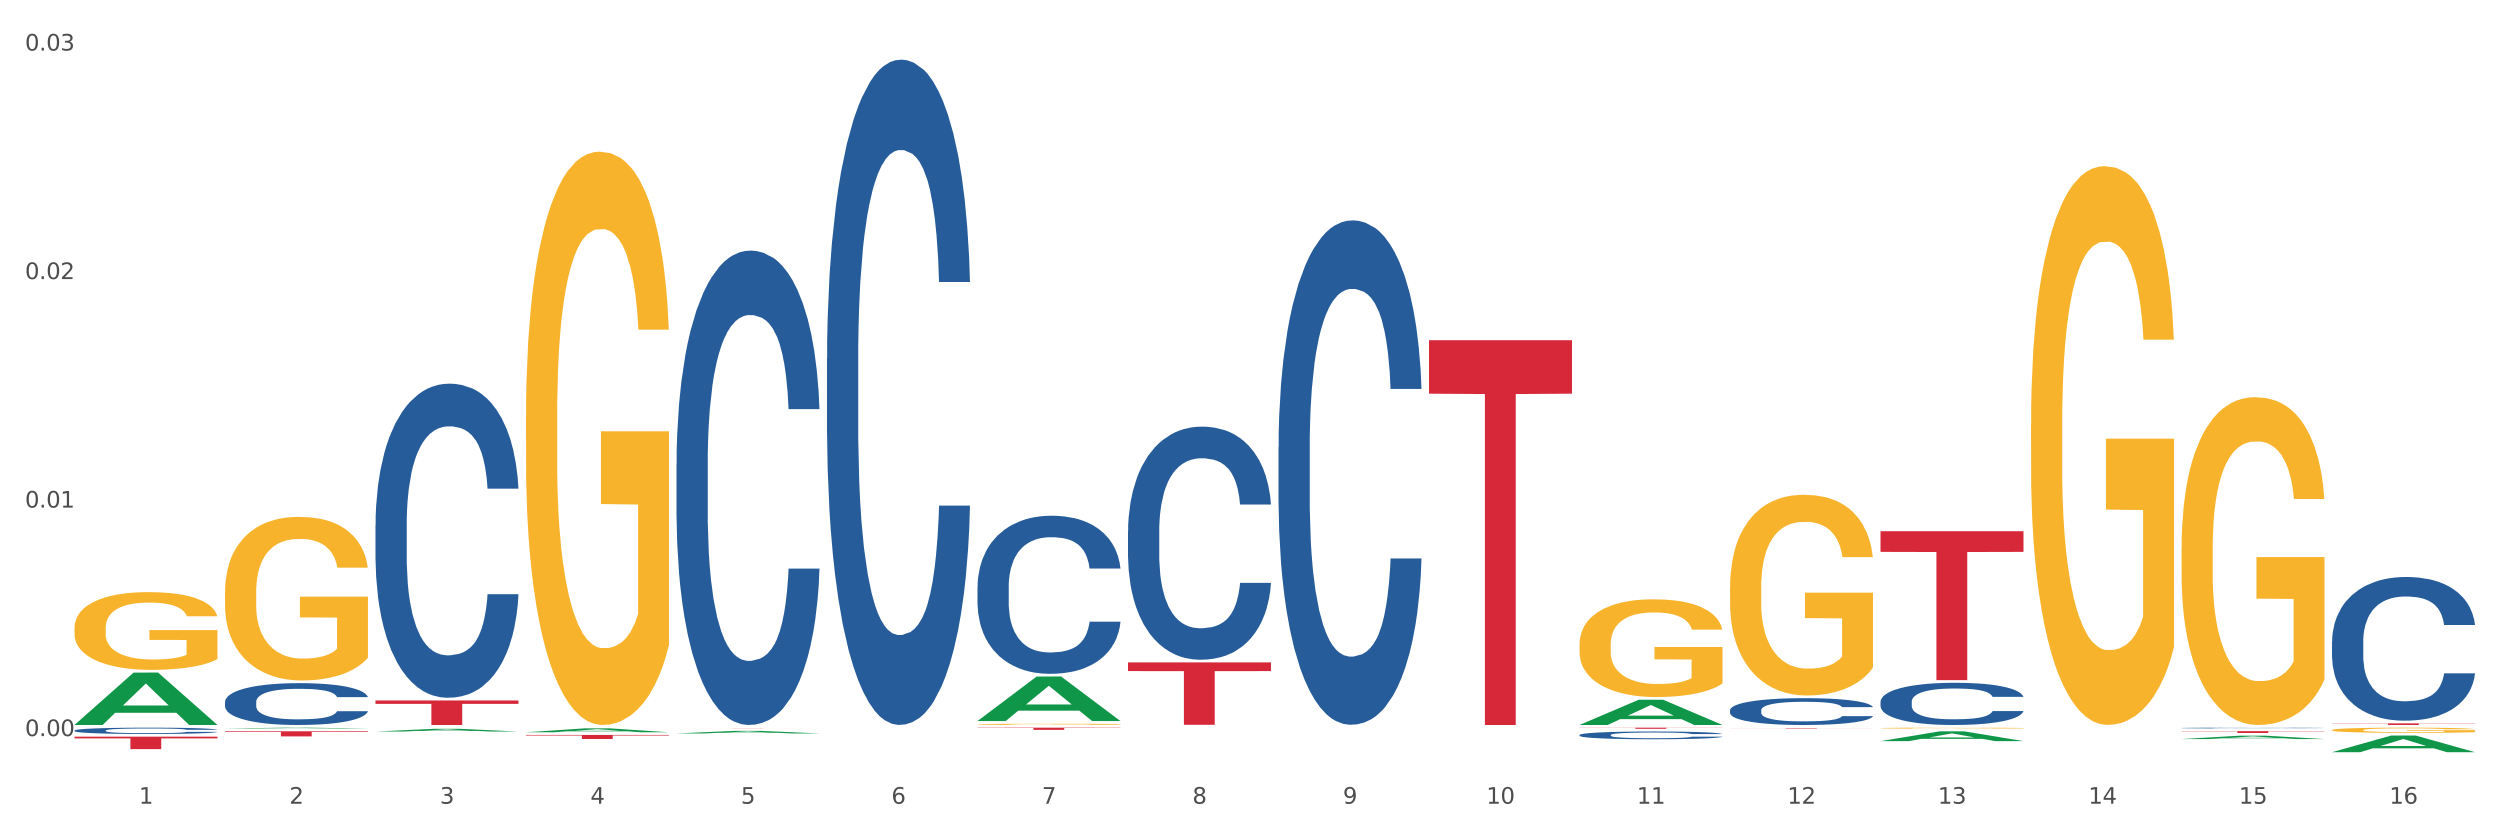 <?xml version="1.0" encoding="utf-8" standalone="no"?>
<!DOCTYPE svg PUBLIC "-//W3C//DTD SVG 1.1//EN"
  "http://www.w3.org/Graphics/SVG/1.1/DTD/svg11.dtd">
<svg xmlns:xlink="http://www.w3.org/1999/xlink" width="1080pt" height="360pt" viewBox="0 0 1080 360" xmlns="http://www.w3.org/2000/svg" version="1.1">
 <rect x="0" y="0" width="1080" height="360" fill="#333333" stroke="none"/>
 <defs>
  <style type="text/css">*{stroke-linejoin: round; stroke-linecap: butt}</style>
 </defs>
 <g id="figure_1">
  <g id="patch_1">
   <path d="M 0 360 
L 1080 360 
L 1080 0 
L 0 0 
z
" style="fill: #ffffff; stroke: #ffffff; stroke-linejoin: miter"/>
  </g>
  <g id="axes_1">
   <g id="matplotlib.axis_1">
    <g id="xtick_1">
     <g id="text_1">
      <!-- 1 -->
      <g style="fill: #4d4d4d" transform="translate(60.004 347.204) scale(0.096 -0.096)">
       <defs>
        <path id="DejaVuSans-31" d="M 794 531 
L 1825 531 
L 1825 4091 
L 703 3866 
L 703 4441 
L 1819 4666 
L 2450 4666 
L 2450 531 
L 3481 531 
L 3481 0 
L 794 0 
L 794 531 
z
" transform="scale(0.016)"/>
       </defs>
       <use xlink:href="#DejaVuSans-31"/>
      </g>
     </g>
    </g>
    <g id="xtick_2">
     <g id="text_2">
      <!-- 2 -->
      <g style="fill: #4d4d4d" transform="translate(125.021 347.204) scale(0.096 -0.096)">
       <defs>
        <path id="DejaVuSans-32" d="M 1228 531 
L 3431 531 
L 3431 0 
L 469 0 
L 469 531 
Q 828 903 1448 1529 
Q 2069 2156 2228 2338 
Q 2531 2678 2651 2914 
Q 2772 3150 2772 3378 
Q 2772 3750 2511 3984 
Q 2250 4219 1831 4219 
Q 1534 4219 1204 4116 
Q 875 4013 500 3803 
L 500 4441 
Q 881 4594 1212 4672 
Q 1544 4750 1819 4750 
Q 2544 4750 2975 4387 
Q 3406 4025 3406 3419 
Q 3406 3131 3298 2873 
Q 3191 2616 2906 2266 
Q 2828 2175 2409 1742 
Q 1991 1309 1228 531 
z
" transform="scale(0.016)"/>
       </defs>
       <use xlink:href="#DejaVuSans-32"/>
      </g>
     </g>
    </g>
    <g id="xtick_3">
     <g id="text_3">
      <!-- 3 -->
      <g style="fill: #4d4d4d" transform="translate(190.039 347.204) scale(0.096 -0.096)">
       <defs>
        <path id="DejaVuSans-33" d="M 2597 2516 
Q 3050 2419 3304 2112 
Q 3559 1806 3559 1356 
Q 3559 666 3084 287 
Q 2609 -91 1734 -91 
Q 1441 -91 1130 -33 
Q 819 25 488 141 
L 488 750 
Q 750 597 1062 519 
Q 1375 441 1716 441 
Q 2309 441 2620 675 
Q 2931 909 2931 1356 
Q 2931 1769 2642 2001 
Q 2353 2234 1838 2234 
L 1294 2234 
L 1294 2753 
L 1863 2753 
Q 2328 2753 2575 2939 
Q 2822 3125 2822 3475 
Q 2822 3834 2567 4026 
Q 2313 4219 1838 4219 
Q 1578 4219 1281 4162 
Q 984 4106 628 3988 
L 628 4550 
Q 988 4650 1302 4700 
Q 1616 4750 1894 4750 
Q 2613 4750 3031 4423 
Q 3450 4097 3450 3541 
Q 3450 3153 3228 2886 
Q 3006 2619 2597 2516 
z
" transform="scale(0.016)"/>
       </defs>
       <use xlink:href="#DejaVuSans-33"/>
      </g>
     </g>
    </g>
    <g id="xtick_4">
     <g id="text_4">
      <!-- 4 -->
      <g style="fill: #4d4d4d" transform="translate(255.056 347.204) scale(0.096 -0.096)">
       <defs>
        <path id="DejaVuSans-34" d="M 2419 4116 
L 825 1625 
L 2419 1625 
L 2419 4116 
z
M 2253 4666 
L 3047 4666 
L 3047 1625 
L 3713 1625 
L 3713 1100 
L 3047 1100 
L 3047 0 
L 2419 0 
L 2419 1100 
L 313 1100 
L 313 1709 
L 2253 4666 
z
" transform="scale(0.016)"/>
       </defs>
       <use xlink:href="#DejaVuSans-34"/>
      </g>
     </g>
    </g>
    <g id="xtick_5">
     <g id="text_5">
      <!-- 5 -->
      <g style="fill: #4d4d4d" transform="translate(320.073 347.204) scale(0.096 -0.096)">
       <defs>
        <path id="DejaVuSans-35" d="M 691 4666 
L 3169 4666 
L 3169 4134 
L 1269 4134 
L 1269 2991 
Q 1406 3038 1543 3061 
Q 1681 3084 1819 3084 
Q 2600 3084 3056 2656 
Q 3513 2228 3513 1497 
Q 3513 744 3044 326 
Q 2575 -91 1722 -91 
Q 1428 -91 1123 -41 
Q 819 9 494 109 
L 494 744 
Q 775 591 1075 516 
Q 1375 441 1709 441 
Q 2250 441 2565 725 
Q 2881 1009 2881 1497 
Q 2881 1984 2565 2268 
Q 2250 2553 1709 2553 
Q 1456 2553 1204 2497 
Q 953 2441 691 2322 
L 691 4666 
z
" transform="scale(0.016)"/>
       </defs>
       <use xlink:href="#DejaVuSans-35"/>
      </g>
     </g>
    </g>
    <g id="xtick_6">
     <g id="text_6">
      <!-- 6 -->
      <g style="fill: #4d4d4d" transform="translate(385.09 347.204) scale(0.096 -0.096)">
       <defs>
        <path id="DejaVuSans-36" d="M 2113 2584 
Q 1688 2584 1439 2293 
Q 1191 2003 1191 1497 
Q 1191 994 1439 701 
Q 1688 409 2113 409 
Q 2538 409 2786 701 
Q 3034 994 3034 1497 
Q 3034 2003 2786 2293 
Q 2538 2584 2113 2584 
z
M 3366 4563 
L 3366 3988 
Q 3128 4100 2886 4159 
Q 2644 4219 2406 4219 
Q 1781 4219 1451 3797 
Q 1122 3375 1075 2522 
Q 1259 2794 1537 2939 
Q 1816 3084 2150 3084 
Q 2853 3084 3261 2657 
Q 3669 2231 3669 1497 
Q 3669 778 3244 343 
Q 2819 -91 2113 -91 
Q 1303 -91 875 529 
Q 447 1150 447 2328 
Q 447 3434 972 4092 
Q 1497 4750 2381 4750 
Q 2619 4750 2861 4703 
Q 3103 4656 3366 4563 
z
" transform="scale(0.016)"/>
       </defs>
       <use xlink:href="#DejaVuSans-36"/>
      </g>
     </g>
    </g>
    <g id="xtick_7">
     <g id="text_7">
      <!-- 7 -->
      <g style="fill: #4d4d4d" transform="translate(450.108 347.204) scale(0.096 -0.096)">
       <defs>
        <path id="DejaVuSans-37" d="M 525 4666 
L 3525 4666 
L 3525 4397 
L 1831 0 
L 1172 0 
L 2766 4134 
L 525 4134 
L 525 4666 
z
" transform="scale(0.016)"/>
       </defs>
       <use xlink:href="#DejaVuSans-37"/>
      </g>
     </g>
    </g>
    <g id="xtick_8">
     <g id="text_8">
      <!-- 8 -->
      <g style="fill: #4d4d4d" transform="translate(515.125 347.204) scale(0.096 -0.096)">
       <defs>
        <path id="DejaVuSans-38" d="M 2034 2216 
Q 1584 2216 1326 1975 
Q 1069 1734 1069 1313 
Q 1069 891 1326 650 
Q 1584 409 2034 409 
Q 2484 409 2743 651 
Q 3003 894 3003 1313 
Q 3003 1734 2745 1975 
Q 2488 2216 2034 2216 
z
M 1403 2484 
Q 997 2584 770 2862 
Q 544 3141 544 3541 
Q 544 4100 942 4425 
Q 1341 4750 2034 4750 
Q 2731 4750 3128 4425 
Q 3525 4100 3525 3541 
Q 3525 3141 3298 2862 
Q 3072 2584 2669 2484 
Q 3125 2378 3379 2068 
Q 3634 1759 3634 1313 
Q 3634 634 3220 271 
Q 2806 -91 2034 -91 
Q 1263 -91 848 271 
Q 434 634 434 1313 
Q 434 1759 690 2068 
Q 947 2378 1403 2484 
z
M 1172 3481 
Q 1172 3119 1398 2916 
Q 1625 2713 2034 2713 
Q 2441 2713 2670 2916 
Q 2900 3119 2900 3481 
Q 2900 3844 2670 4047 
Q 2441 4250 2034 4250 
Q 1625 4250 1398 4047 
Q 1172 3844 1172 3481 
z
" transform="scale(0.016)"/>
       </defs>
       <use xlink:href="#DejaVuSans-38"/>
      </g>
     </g>
    </g>
    <g id="xtick_9">
     <g id="text_9">
      <!-- 9 -->
      <g style="fill: #4d4d4d" transform="translate(580.142 347.204) scale(0.096 -0.096)">
       <defs>
        <path id="DejaVuSans-39" d="M 703 97 
L 703 672 
Q 941 559 1184 500 
Q 1428 441 1663 441 
Q 2288 441 2617 861 
Q 2947 1281 2994 2138 
Q 2813 1869 2534 1725 
Q 2256 1581 1919 1581 
Q 1219 1581 811 2004 
Q 403 2428 403 3163 
Q 403 3881 828 4315 
Q 1253 4750 1959 4750 
Q 2769 4750 3195 4129 
Q 3622 3509 3622 2328 
Q 3622 1225 3098 567 
Q 2575 -91 1691 -91 
Q 1453 -91 1209 -44 
Q 966 3 703 97 
z
M 1959 2075 
Q 2384 2075 2632 2365 
Q 2881 2656 2881 3163 
Q 2881 3666 2632 3958 
Q 2384 4250 1959 4250 
Q 1534 4250 1286 3958 
Q 1038 3666 1038 3163 
Q 1038 2656 1286 2365 
Q 1534 2075 1959 2075 
z
" transform="scale(0.016)"/>
       </defs>
       <use xlink:href="#DejaVuSans-39"/>
      </g>
     </g>
    </g>
    <g id="xtick_10">
     <g id="text_10">
      <!-- 10 -->
      <g style="fill: #4d4d4d" transform="translate(642.105 347.204) scale(0.096 -0.096)">
       <defs>
        <path id="DejaVuSans-30" d="M 2034 4250 
Q 1547 4250 1301 3770 
Q 1056 3291 1056 2328 
Q 1056 1369 1301 889 
Q 1547 409 2034 409 
Q 2525 409 2770 889 
Q 3016 1369 3016 2328 
Q 3016 3291 2770 3770 
Q 2525 4250 2034 4250 
z
M 2034 4750 
Q 2819 4750 3233 4129 
Q 3647 3509 3647 2328 
Q 3647 1150 3233 529 
Q 2819 -91 2034 -91 
Q 1250 -91 836 529 
Q 422 1150 422 2328 
Q 422 3509 836 4129 
Q 1250 4750 2034 4750 
z
" transform="scale(0.016)"/>
       </defs>
       <use xlink:href="#DejaVuSans-31"/>
       <use xlink:href="#DejaVuSans-30" transform="translate(63.623 0)"/>
      </g>
     </g>
    </g>
    <g id="xtick_11">
     <g id="text_11">
      <!-- 11 -->
      <g style="fill: #4d4d4d" transform="translate(707.123 347.204) scale(0.096 -0.096)">
       <use xlink:href="#DejaVuSans-31"/>
       <use xlink:href="#DejaVuSans-31" transform="translate(63.623 0)"/>
      </g>
     </g>
    </g>
    <g id="xtick_12">
     <g id="text_12">
      <!-- 12 -->
      <g style="fill: #4d4d4d" transform="translate(772.14 347.204) scale(0.096 -0.096)">
       <use xlink:href="#DejaVuSans-31"/>
       <use xlink:href="#DejaVuSans-32" transform="translate(63.623 0)"/>
      </g>
     </g>
    </g>
    <g id="xtick_13">
     <g id="text_13">
      <!-- 13 -->
      <g style="fill: #4d4d4d" transform="translate(837.157 347.204) scale(0.096 -0.096)">
       <use xlink:href="#DejaVuSans-31"/>
       <use xlink:href="#DejaVuSans-33" transform="translate(63.623 0)"/>
      </g>
     </g>
    </g>
    <g id="xtick_14">
     <g id="text_14">
      <!-- 14 -->
      <g style="fill: #4d4d4d" transform="translate(902.174 347.204) scale(0.096 -0.096)">
       <use xlink:href="#DejaVuSans-31"/>
       <use xlink:href="#DejaVuSans-34" transform="translate(63.623 0)"/>
      </g>
     </g>
    </g>
    <g id="xtick_15">
     <g id="text_15">
      <!-- 15 -->
      <g style="fill: #4d4d4d" transform="translate(967.192 347.204) scale(0.096 -0.096)">
       <use xlink:href="#DejaVuSans-31"/>
       <use xlink:href="#DejaVuSans-35" transform="translate(63.623 0)"/>
      </g>
     </g>
    </g>
    <g id="xtick_16">
     <g id="text_16">
      <!-- 16 -->
      <g style="fill: #4d4d4d" transform="translate(1032.209 347.204) scale(0.096 -0.096)">
       <use xlink:href="#DejaVuSans-31"/>
       <use xlink:href="#DejaVuSans-36" transform="translate(63.623 0)"/>
      </g>
     </g>
    </g>
    <g id="xtick_17"/>
    <g id="xtick_18"/>
    <g id="xtick_19"/>
    <g id="xtick_20"/>
    <g id="xtick_21"/>
    <g id="xtick_22"/>
    <g id="xtick_23"/>
    <g id="xtick_24"/>
    <g id="xtick_25"/>
    <g id="xtick_26"/>
    <g id="xtick_27"/>
    <g id="xtick_28"/>
    <g id="xtick_29"/>
    <g id="xtick_30"/>
    <g id="xtick_31"/>
   </g>
   <g id="matplotlib.axis_2">
    <g id="ytick_1">
     <g id="text_17">
      <!-- 0.00 -->
      <g style="fill: #4d4d4d" transform="translate(10.8 317.995) scale(0.096 -0.096)">
       <defs>
        <path id="DejaVuSans-2e" d="M 684 794 
L 1344 794 
L 1344 0 
L 684 0 
L 684 794 
z
" transform="scale(0.016)"/>
       </defs>
       <use xlink:href="#DejaVuSans-30"/>
       <use xlink:href="#DejaVuSans-2e" transform="translate(63.623 0)"/>
       <use xlink:href="#DejaVuSans-30" transform="translate(95.41 0)"/>
       <use xlink:href="#DejaVuSans-30" transform="translate(159.033 0)"/>
      </g>
     </g>
    </g>
    <g id="ytick_2">
     <g id="text_18">
      <!-- 0.01 -->
      <g style="fill: #4d4d4d" transform="translate(10.8 219.278) scale(0.096 -0.096)">
       <use xlink:href="#DejaVuSans-30"/>
       <use xlink:href="#DejaVuSans-2e" transform="translate(63.623 0)"/>
       <use xlink:href="#DejaVuSans-30" transform="translate(95.41 0)"/>
       <use xlink:href="#DejaVuSans-31" transform="translate(159.033 0)"/>
      </g>
     </g>
    </g>
    <g id="ytick_3">
     <g id="text_19">
      <!-- 0.02 -->
      <g style="fill: #4d4d4d" transform="translate(10.8 120.561) scale(0.096 -0.096)">
       <use xlink:href="#DejaVuSans-30"/>
       <use xlink:href="#DejaVuSans-2e" transform="translate(63.623 0)"/>
       <use xlink:href="#DejaVuSans-30" transform="translate(95.41 0)"/>
       <use xlink:href="#DejaVuSans-32" transform="translate(159.033 0)"/>
      </g>
     </g>
    </g>
    <g id="ytick_4">
     <g id="text_20">
      <!-- 0.03 -->
      <g style="fill: #4d4d4d" transform="translate(10.8 21.844) scale(0.096 -0.096)">
       <use xlink:href="#DejaVuSans-30"/>
       <use xlink:href="#DejaVuSans-2e" transform="translate(63.623 0)"/>
       <use xlink:href="#DejaVuSans-30" transform="translate(95.41 0)"/>
       <use xlink:href="#DejaVuSans-33" transform="translate(159.033 0)"/>
      </g>
     </g>
    </g>
    <g id="ytick_5"/>
    <g id="ytick_6"/>
    <g id="ytick_7"/>
   </g>
   <g id="PolyCollection_1">
    <path d="M 32.175 313.15 
L 32.239 313.129 
L 57.709 290.56 
L 68.28 290.539 
L 93.941 313.193 
L 81.715 313.193 
L 76.176 307.918 
L 49.877 307.918 
L 49.686 308.003 
L 44.337 313.193 
L 32.175 313.193 
L 32.175 313.15 
L 53.188 304.77 
L 72.864 304.748 
L 63.122 295.368 
L 62.995 295.325 
L 62.867 295.389 
L 53.125 304.748 
L 53.188 304.77 
L 32.175 313.15 
z
" clip-path="url(#p048f4bfefb)" style="fill: #109648"/>
    <path d="M 162.209 302.588 
L 223.976 302.588 
L 223.976 304.062 
L 199.679 304.072 
L 199.679 313.193 
L 186.36 313.193 
L 186.36 304.072 
L 162.209 304.062 
L 162.209 302.598 
L 162.209 302.588 
z
" clip-path="url(#p048f4bfefb)" style="fill: #d62839"/>
    <path d="M 227.227 317.496 
L 288.993 317.496 
L 288.993 317.74 
L 264.696 317.742 
L 264.696 319.252 
L 251.377 319.252 
L 251.377 317.742 
L 227.227 317.74 
L 227.227 317.498 
L 227.227 317.496 
z
" clip-path="url(#p048f4bfefb)" style="fill: #d62839"/>
    <path d="M 292.244 314.514 
L 354.01 314.514 
L 354.01 314.523 
L 329.714 314.523 
L 329.714 314.577 
L 316.394 314.577 
L 316.394 314.523 
L 292.244 314.523 
L 292.244 314.514 
L 292.244 314.514 
z
" clip-path="url(#p048f4bfefb)" style="fill: #d62839"/>
    <path d="M 422.278 314.347 
L 484.045 314.347 
L 484.045 314.481 
L 459.748 314.482 
L 459.748 315.307 
L 446.429 315.307 
L 446.429 314.482 
L 422.278 314.481 
L 422.278 314.348 
L 422.278 314.347 
z
" clip-path="url(#p048f4bfefb)" style="fill: #d62839"/>
    <path d="M 487.296 286.163 
L 549.062 286.163 
L 549.062 289.909 
L 524.765 289.934 
L 524.765 313.116 
L 511.446 313.116 
L 511.446 289.934 
L 487.296 289.909 
L 487.296 286.188 
L 487.296 286.163 
z
" clip-path="url(#p048f4bfefb)" style="fill: #d62839"/>
    <path d="M 617.33 146.969 
L 679.097 146.969 
L 679.097 170.069 
L 654.8 170.225 
L 654.8 313.193 
L 641.481 313.193 
L 641.481 170.225 
L 617.33 170.069 
L 617.33 147.125 
L 617.33 146.969 
z
" clip-path="url(#p048f4bfefb)" style="fill: #d62839"/>
    <path d="M 682.347 314.347 
L 744.114 314.347 
L 744.114 314.417 
L 719.817 314.418 
L 719.817 314.853 
L 706.498 314.853 
L 706.498 314.418 
L 682.347 314.417 
L 682.347 314.348 
L 682.347 314.347 
z
" clip-path="url(#p048f4bfefb)" style="fill: #d62839"/>
    <path d="M 747.365 314.634 
L 809.131 314.634 
L 809.131 314.661 
L 784.834 314.661 
L 784.834 314.826 
L 771.515 314.826 
L 771.515 314.661 
L 747.365 314.661 
L 747.365 314.635 
L 747.365 314.634 
z
" clip-path="url(#p048f4bfefb)" style="fill: #d62839"/>
    <path d="M 812.382 229.467 
L 874.148 229.467 
L 874.148 238.41 
L 849.852 238.47 
L 849.852 293.814 
L 836.532 293.814 
L 836.532 238.47 
L 812.382 238.41 
L 812.382 229.528 
L 812.382 229.467 
z
" clip-path="url(#p048f4bfefb)" style="fill: #d62839"/>
    <path d="M 1007.434 312.493 
L 1069.2 312.493 
L 1069.2 312.59 
L 1044.903 312.591 
L 1044.903 313.193 
L 1031.584 313.193 
L 1031.584 312.591 
L 1007.434 312.59 
L 1007.434 312.493 
L 1007.434 312.493 
z
" clip-path="url(#p048f4bfefb)" style="fill: #d62839"/>
    <path d="M 32.175 271.319 
L 32.248 271.289 
L 32.248 270.184 
L 32.394 269.234 
L 33.123 266.933 
L 34.217 265.032 
L 35.019 264.019 
L 35.821 263.191 
L 36.769 262.363 
L 37.936 261.504 
L 40.051 260.247 
L 41.363 259.603 
L 42.968 258.928 
L 45.885 257.946 
L 47.999 257.394 
L 50.187 256.934 
L 53.76 256.382 
L 56.094 256.137 
L 58.573 255.953 
L 61.563 255.83 
L 63.824 255.799 
L 68.783 255.891 
L 73.012 256.167 
L 75.054 256.382 
L 77.679 256.75 
L 79.065 256.996 
L 81.326 257.486 
L 83.659 258.13 
L 85.263 258.683 
L 87.67 259.725 
L 89.493 260.768 
L 91.17 262.056 
L 92.045 262.946 
L 92.702 263.774 
L 93.285 264.725 
L 93.868 266.228 
L 80.742 266.228 
L 80.232 265.154 
L 79.43 264.142 
L 78.263 263.161 
L 77.242 262.547 
L 75.492 261.78 
L 73.887 261.29 
L 72.21 260.922 
L 70.168 260.615 
L 68.564 260.462 
L 66.303 260.339 
L 61.855 260.369 
L 58.865 260.615 
L 56.823 260.922 
L 55.511 261.198 
L 54.344 261.504 
L 53.031 261.934 
L 51.5 262.578 
L 50.406 263.161 
L 49.312 263.897 
L 48.437 264.633 
L 47.635 265.492 
L 46.979 266.412 
L 46.468 267.363 
L 46.031 268.528 
L 45.666 270.46 
L 45.666 274.662 
L 45.812 275.613 
L 46.176 276.871 
L 46.614 277.822 
L 47.343 278.956 
L 47.999 279.723 
L 49.239 280.827 
L 50.625 281.748 
L 51.719 282.33 
L 52.812 282.821 
L 54.708 283.496 
L 56.823 284.048 
L 58.646 284.385 
L 61.126 284.692 
L 62.803 284.815 
L 64.261 284.876 
L 67.835 284.876 
L 70.387 284.784 
L 73.231 284.569 
L 75.419 284.293 
L 77.242 283.956 
L 79.284 283.404 
L 80.596 282.882 
L 80.596 276.472 
L 64.553 276.441 
L 64.553 272.178 
L 93.941 272.178 
L 93.941 284.692 
L 92.702 285.336 
L 91.316 285.919 
L 89.858 286.44 
L 87.67 287.084 
L 85.045 287.698 
L 82.711 288.127 
L 80.232 288.495 
L 77.315 288.833 
L 73.523 289.139 
L 71.189 289.262 
L 68.272 289.354 
L 64.845 289.385 
L 61.855 289.323 
L 58.938 289.17 
L 55.875 288.894 
L 52.885 288.495 
L 50.625 288.097 
L 48.364 287.606 
L 45.958 286.962 
L 44.062 286.348 
L 42.603 285.796 
L 40.999 285.091 
L 39.249 284.171 
L 37.936 283.343 
L 36.769 282.484 
L 35.529 281.38 
L 34.654 280.429 
L 33.779 279.233 
L 33.269 278.343 
L 32.685 276.963 
L 32.248 275.031 
L 32.175 271.319 
z
" clip-path="url(#p048f4bfefb)" style="fill: #f7b32b"/>
    <path d="M 97.192 315.897 
L 158.959 315.897 
L 158.959 316.207 
L 134.662 316.209 
L 134.662 318.13 
L 121.343 318.13 
L 121.343 316.209 
L 97.192 316.207 
L 97.192 315.899 
L 97.192 315.897 
z
" clip-path="url(#p048f4bfefb)" style="fill: #d62839"/>
    <path d="M 1007.434 277.151 
L 1007.507 277.094 
L 1007.507 275.506 
L 1007.726 273.352 
L 1008.529 269.383 
L 1009.551 266.378 
L 1011.303 262.863 
L 1012.252 261.389 
L 1013.493 259.745 
L 1016.049 257.08 
L 1018.969 254.812 
L 1021.013 253.565 
L 1022.547 252.771 
L 1025.978 251.354 
L 1027.949 250.73 
L 1029.994 250.22 
L 1031.746 249.88 
L 1034.666 249.483 
L 1037.003 249.313 
L 1039.704 249.256 
L 1041.967 249.313 
L 1044.961 249.54 
L 1049.341 250.22 
L 1051.021 250.617 
L 1053.284 251.297 
L 1055.62 252.204 
L 1057.518 253.112 
L 1059.709 254.416 
L 1061.972 256.116 
L 1064.162 258.271 
L 1065.696 260.255 
L 1066.937 262.353 
L 1068.032 264.904 
L 1068.835 267.682 
L 1069.2 270.007 
L 1055.839 270.007 
L 1055.474 267.909 
L 1054.744 265.641 
L 1054.014 264.111 
L 1053.211 262.863 
L 1051.97 261.446 
L 1050.875 260.539 
L 1049.049 259.462 
L 1047.37 258.781 
L 1045.983 258.384 
L 1044.304 258.044 
L 1040.726 257.704 
L 1038.171 257.704 
L 1036.565 257.817 
L 1034.593 258.101 
L 1032.914 258.498 
L 1030.943 259.178 
L 1029.41 259.915 
L 1027.876 260.879 
L 1027 261.559 
L 1025.686 262.807 
L 1024.81 263.827 
L 1023.642 265.585 
L 1022.985 266.832 
L 1021.817 270.064 
L 1021.306 272.445 
L 1021.086 274.089 
L 1020.94 275.903 
L 1020.94 284.748 
L 1021.379 288.717 
L 1021.744 290.418 
L 1022.328 292.345 
L 1023.423 294.84 
L 1025.029 297.278 
L 1026.708 299.035 
L 1028.095 300.113 
L 1029.41 300.906 
L 1030.724 301.53 
L 1032.33 302.097 
L 1033.644 302.437 
L 1035.615 302.777 
L 1037.952 302.947 
L 1039.777 302.947 
L 1043.501 302.664 
L 1045.18 302.38 
L 1046.786 301.983 
L 1048.538 301.36 
L 1049.925 300.679 
L 1050.728 300.169 
L 1052.043 299.092 
L 1053.065 297.958 
L 1053.941 296.654 
L 1054.525 295.52 
L 1055.182 293.819 
L 1055.693 291.892 
L 1055.839 290.871 
L 1069.2 290.871 
L 1068.908 292.912 
L 1068.397 294.896 
L 1067.375 297.561 
L 1066.572 299.092 
L 1065.33 300.963 
L 1064.016 302.55 
L 1062.191 304.308 
L 1060.512 305.612 
L 1058.76 306.746 
L 1056.861 307.766 
L 1053.43 309.184 
L 1052.189 309.581 
L 1049.56 310.261 
L 1047.516 310.658 
L 1044.523 311.055 
L 1041.456 311.282 
L 1038.244 311.338 
L 1035.396 311.225 
L 1032.257 310.885 
L 1030.286 310.545 
L 1028.095 310.034 
L 1025.54 309.241 
L 1023.131 308.277 
L 1020.867 307.143 
L 1018.75 305.839 
L 1016.779 304.365 
L 1014.224 301.927 
L 1012.325 299.546 
L 1010.938 297.334 
L 1009.989 295.463 
L 1009.04 293.082 
L 1008.529 291.438 
L 1007.726 287.469 
L 1007.434 283.784 
L 1007.434 277.151 
z
" clip-path="url(#p048f4bfefb)" style="fill: #255c99"/>
    <path d="M 812.382 303.157 
L 812.455 303.14 
L 812.455 302.674 
L 812.674 302.042 
L 813.477 300.877 
L 814.499 299.995 
L 816.251 298.963 
L 817.201 298.53 
L 818.442 298.048 
L 820.997 297.265 
L 823.917 296.6 
L 825.962 296.234 
L 827.495 296.001 
L 830.926 295.584 
L 832.898 295.401 
L 834.942 295.252 
L 836.694 295.152 
L 839.615 295.035 
L 841.951 294.985 
L 844.652 294.969 
L 846.916 294.985 
L 849.909 295.052 
L 854.29 295.252 
L 855.969 295.368 
L 858.232 295.568 
L 860.568 295.834 
L 862.467 296.1 
L 864.657 296.483 
L 866.92 296.982 
L 869.111 297.615 
L 870.644 298.197 
L 871.885 298.813 
L 872.98 299.562 
L 873.783 300.378 
L 874.148 301.06 
L 860.787 301.06 
L 860.422 300.444 
L 859.692 299.779 
L 858.962 299.329 
L 858.159 298.963 
L 856.918 298.547 
L 855.823 298.281 
L 853.998 297.964 
L 852.318 297.765 
L 850.931 297.648 
L 849.252 297.548 
L 845.674 297.448 
L 843.119 297.448 
L 841.513 297.482 
L 839.542 297.565 
L 837.862 297.681 
L 835.891 297.881 
L 834.358 298.098 
L 832.825 298.38 
L 831.949 298.58 
L 830.634 298.946 
L 829.758 299.246 
L 828.59 299.762 
L 827.933 300.128 
L 826.765 301.077 
L 826.254 301.776 
L 826.035 302.258 
L 825.889 302.791 
L 825.889 305.387 
L 826.327 306.552 
L 826.692 307.052 
L 827.276 307.617 
L 828.371 308.35 
L 829.977 309.065 
L 831.657 309.581 
L 833.044 309.898 
L 834.358 310.131 
L 835.672 310.314 
L 837.278 310.48 
L 838.592 310.58 
L 840.564 310.68 
L 842.9 310.73 
L 844.725 310.73 
L 848.449 310.646 
L 850.128 310.563 
L 851.734 310.447 
L 853.486 310.264 
L 854.874 310.064 
L 855.677 309.914 
L 856.991 309.598 
L 858.013 309.265 
L 858.889 308.882 
L 859.473 308.549 
L 860.13 308.05 
L 860.641 307.484 
L 860.787 307.185 
L 874.148 307.185 
L 873.856 307.784 
L 873.345 308.366 
L 872.323 309.149 
L 871.52 309.598 
L 870.279 310.147 
L 868.965 310.613 
L 867.139 311.129 
L 865.46 311.512 
L 863.708 311.845 
L 861.81 312.144 
L 858.378 312.56 
L 857.137 312.677 
L 854.509 312.877 
L 852.464 312.993 
L 849.471 313.11 
L 846.405 313.176 
L 843.192 313.193 
L 840.345 313.16 
L 837.205 313.06 
L 835.234 312.96 
L 833.044 312.81 
L 830.488 312.577 
L 828.079 312.294 
L 825.816 311.961 
L 823.698 311.579 
L 821.727 311.146 
L 819.172 310.43 
L 817.274 309.731 
L 815.886 309.082 
L 814.937 308.533 
L 813.988 307.834 
L 813.477 307.351 
L 812.674 306.186 
L 812.382 305.104 
L 812.382 303.157 
z
" clip-path="url(#p048f4bfefb)" style="fill: #255c99"/>
    <path d="M 747.365 306.814 
L 747.438 306.804 
L 747.438 306.508 
L 747.657 306.106 
L 748.46 305.365 
L 749.482 304.805 
L 751.234 304.149 
L 752.183 303.874 
L 753.424 303.567 
L 755.98 303.07 
L 758.9 302.647 
L 760.944 302.414 
L 762.478 302.266 
L 765.909 302.002 
L 767.88 301.885 
L 769.925 301.79 
L 771.677 301.727 
L 774.597 301.653 
L 776.934 301.621 
L 779.635 301.61 
L 781.898 301.621 
L 784.892 301.663 
L 789.272 301.79 
L 790.952 301.864 
L 793.215 301.991 
L 795.551 302.16 
L 797.449 302.329 
L 799.64 302.573 
L 801.903 302.89 
L 804.093 303.292 
L 805.627 303.662 
L 806.868 304.054 
L 807.963 304.53 
L 808.766 305.048 
L 809.131 305.482 
L 795.77 305.482 
L 795.405 305.09 
L 794.675 304.667 
L 793.945 304.382 
L 793.142 304.149 
L 791.901 303.884 
L 790.806 303.715 
L 788.98 303.514 
L 787.301 303.387 
L 785.914 303.313 
L 784.235 303.25 
L 780.657 303.186 
L 778.102 303.186 
L 776.496 303.207 
L 774.524 303.26 
L 772.845 303.334 
L 770.874 303.461 
L 769.341 303.599 
L 767.807 303.779 
L 766.931 303.906 
L 765.617 304.138 
L 764.741 304.329 
L 763.573 304.657 
L 762.916 304.889 
L 761.748 305.492 
L 761.237 305.937 
L 761.018 306.243 
L 760.871 306.582 
L 760.871 308.232 
L 761.31 308.972 
L 761.675 309.29 
L 762.259 309.649 
L 763.354 310.115 
L 764.96 310.57 
L 766.639 310.898 
L 768.026 311.098 
L 769.341 311.247 
L 770.655 311.363 
L 772.261 311.469 
L 773.575 311.532 
L 775.546 311.596 
L 777.883 311.627 
L 779.708 311.627 
L 783.432 311.574 
L 785.111 311.522 
L 786.717 311.448 
L 788.469 311.331 
L 789.856 311.204 
L 790.66 311.109 
L 791.974 310.908 
L 792.996 310.697 
L 793.872 310.453 
L 794.456 310.242 
L 795.113 309.924 
L 795.624 309.565 
L 795.77 309.374 
L 809.131 309.374 
L 808.839 309.755 
L 808.328 310.125 
L 807.306 310.622 
L 806.503 310.908 
L 805.262 311.257 
L 803.947 311.553 
L 802.122 311.881 
L 800.443 312.125 
L 798.691 312.336 
L 796.792 312.526 
L 793.361 312.791 
L 792.12 312.865 
L 789.491 312.992 
L 787.447 313.066 
L 784.454 313.14 
L 781.387 313.182 
L 778.175 313.193 
L 775.327 313.172 
L 772.188 313.108 
L 770.217 313.045 
L 768.026 312.95 
L 765.471 312.802 
L 763.062 312.622 
L 760.798 312.41 
L 758.681 312.167 
L 756.71 311.892 
L 754.155 311.437 
L 752.256 310.993 
L 750.869 310.58 
L 749.92 310.231 
L 748.971 309.787 
L 748.46 309.48 
L 747.657 308.74 
L 747.365 308.052 
L 747.365 306.814 
z
" clip-path="url(#p048f4bfefb)" style="fill: #255c99"/>
    <path d="M 682.347 317.511 
L 682.42 317.508 
L 682.42 317.422 
L 682.639 317.306 
L 683.443 317.092 
L 684.465 316.93 
L 686.217 316.74 
L 687.166 316.661 
L 688.407 316.572 
L 690.963 316.429 
L 693.883 316.306 
L 695.927 316.239 
L 697.46 316.196 
L 700.892 316.12 
L 702.863 316.086 
L 704.907 316.059 
L 706.66 316.041 
L 709.58 316.019 
L 711.916 316.01 
L 714.618 316.007 
L 716.881 316.01 
L 719.875 316.022 
L 724.255 316.059 
L 725.934 316.08 
L 728.198 316.117 
L 730.534 316.166 
L 732.432 316.215 
L 734.623 316.285 
L 736.886 316.377 
L 739.076 316.493 
L 740.609 316.6 
L 741.85 316.713 
L 742.946 316.85 
L 743.749 317 
L 744.114 317.126 
L 730.753 317.126 
L 730.388 317.012 
L 729.658 316.89 
L 728.928 316.808 
L 728.125 316.74 
L 726.883 316.664 
L 725.788 316.615 
L 723.963 316.557 
L 722.284 316.52 
L 720.897 316.499 
L 719.217 316.481 
L 715.64 316.462 
L 713.085 316.462 
L 711.478 316.468 
L 709.507 316.484 
L 707.828 316.505 
L 705.857 316.542 
L 704.323 316.582 
L 702.79 316.633 
L 701.914 316.67 
L 700.6 316.737 
L 699.724 316.792 
L 698.556 316.887 
L 697.899 316.954 
L 696.73 317.129 
L 696.219 317.257 
L 696 317.346 
L 695.854 317.443 
L 695.854 317.92 
L 696.292 318.134 
L 696.657 318.226 
L 697.241 318.33 
L 698.337 318.464 
L 699.943 318.596 
L 701.622 318.69 
L 703.009 318.748 
L 704.323 318.791 
L 705.638 318.825 
L 707.244 318.855 
L 708.558 318.874 
L 710.529 318.892 
L 712.866 318.901 
L 714.691 318.901 
L 718.414 318.886 
L 720.094 318.871 
L 721.7 318.849 
L 723.452 318.816 
L 724.839 318.779 
L 725.642 318.752 
L 726.956 318.693 
L 727.979 318.632 
L 728.855 318.562 
L 729.439 318.501 
L 730.096 318.409 
L 730.607 318.305 
L 730.753 318.25 
L 744.114 318.25 
L 743.822 318.36 
L 743.311 318.467 
L 742.289 318.611 
L 741.485 318.693 
L 740.244 318.794 
L 738.93 318.88 
L 737.105 318.975 
L 735.426 319.045 
L 733.673 319.106 
L 731.775 319.161 
L 728.344 319.237 
L 727.102 319.259 
L 724.474 319.296 
L 722.43 319.317 
L 719.436 319.338 
L 716.37 319.351 
L 713.158 319.354 
L 710.31 319.348 
L 707.171 319.329 
L 705.2 319.311 
L 703.009 319.283 
L 700.454 319.241 
L 698.045 319.189 
L 695.781 319.127 
L 693.664 319.057 
L 691.693 318.978 
L 689.137 318.846 
L 687.239 318.718 
L 685.852 318.599 
L 684.903 318.498 
L 683.954 318.369 
L 683.443 318.281 
L 682.639 318.067 
L 682.347 317.868 
L 682.347 317.511 
z
" clip-path="url(#p048f4bfefb)" style="fill: #255c99"/>
    <path d="M 552.313 193.106 
L 552.386 192.907 
L 552.386 187.335 
L 552.605 179.773 
L 553.408 165.843 
L 554.43 155.295 
L 556.182 142.957 
L 557.132 137.783 
L 558.373 132.012 
L 560.928 122.659 
L 563.848 114.699 
L 565.893 110.32 
L 567.426 107.534 
L 570.857 102.559 
L 572.829 100.37 
L 574.873 98.579 
L 576.625 97.385 
L 579.546 95.992 
L 581.882 95.395 
L 584.583 95.196 
L 586.847 95.395 
L 589.84 96.191 
L 594.221 98.579 
L 595.9 99.972 
L 598.163 102.36 
L 600.499 105.544 
L 602.398 108.728 
L 604.588 113.306 
L 606.851 119.276 
L 609.042 126.838 
L 610.575 133.803 
L 611.816 141.166 
L 612.911 150.121 
L 613.714 159.873 
L 614.079 168.032 
L 600.718 168.032 
L 600.353 160.669 
L 599.623 152.708 
L 598.893 147.335 
L 598.09 142.957 
L 596.849 137.982 
L 595.754 134.798 
L 593.929 131.017 
L 592.249 128.629 
L 590.862 127.236 
L 589.183 126.042 
L 585.605 124.848 
L 583.05 124.848 
L 581.444 125.246 
L 579.473 126.241 
L 577.793 127.634 
L 575.822 130.022 
L 574.289 132.609 
L 572.756 135.992 
L 571.88 138.38 
L 570.565 142.758 
L 569.689 146.34 
L 568.521 152.509 
L 567.864 156.887 
L 566.696 168.231 
L 566.185 176.589 
L 565.966 182.36 
L 565.82 188.728 
L 565.82 219.773 
L 566.258 233.703 
L 566.623 239.673 
L 567.207 246.439 
L 568.302 255.196 
L 569.908 263.753 
L 571.588 269.922 
L 572.975 273.703 
L 574.289 276.489 
L 575.603 278.678 
L 577.209 280.668 
L 578.523 281.862 
L 580.495 283.056 
L 582.831 283.653 
L 584.656 283.653 
L 588.38 282.658 
L 590.059 281.663 
L 591.665 280.27 
L 593.418 278.081 
L 594.805 275.693 
L 595.608 273.902 
L 596.922 270.121 
L 597.944 266.141 
L 598.82 261.564 
L 599.404 257.584 
L 600.061 251.614 
L 600.572 244.847 
L 600.718 241.265 
L 614.079 241.265 
L 613.787 248.429 
L 613.276 255.395 
L 612.254 264.748 
L 611.451 270.121 
L 610.21 276.688 
L 608.896 282.26 
L 607.07 288.429 
L 605.391 293.006 
L 603.639 296.987 
L 601.741 300.569 
L 598.309 305.544 
L 597.068 306.937 
L 594.44 309.325 
L 592.395 310.718 
L 589.402 312.111 
L 586.336 312.907 
L 583.123 313.106 
L 580.276 312.708 
L 577.136 311.514 
L 575.165 310.32 
L 572.975 308.529 
L 570.419 305.743 
L 568.01 302.36 
L 565.747 298.38 
L 563.629 293.802 
L 561.658 288.628 
L 559.103 280.071 
L 557.205 271.713 
L 555.817 263.952 
L 554.868 257.385 
L 553.919 249.026 
L 553.408 243.255 
L 552.605 229.325 
L 552.313 216.39 
L 552.313 193.106 
z
" clip-path="url(#p048f4bfefb)" style="fill: #255c99"/>
    <path d="M 487.296 229.552 
L 487.369 229.461 
L 487.369 226.885 
L 487.588 223.391 
L 488.391 216.953 
L 489.413 212.079 
L 491.165 206.377 
L 492.114 203.986 
L 493.356 201.319 
L 495.911 196.996 
L 498.831 193.317 
L 500.876 191.294 
L 502.409 190.007 
L 505.84 187.707 
L 507.811 186.696 
L 509.856 185.868 
L 511.608 185.316 
L 514.528 184.672 
L 516.865 184.397 
L 519.566 184.305 
L 521.829 184.397 
L 524.823 184.764 
L 529.203 185.868 
L 530.883 186.512 
L 533.146 187.615 
L 535.482 189.087 
L 537.38 190.558 
L 539.571 192.674 
L 541.834 195.433 
L 544.024 198.927 
L 545.558 202.146 
L 546.799 205.549 
L 547.894 209.688 
L 548.697 214.194 
L 549.062 217.965 
L 535.701 217.965 
L 535.336 214.562 
L 534.606 210.883 
L 533.876 208.4 
L 533.073 206.377 
L 531.832 204.078 
L 530.737 202.606 
L 528.911 200.859 
L 527.232 199.755 
L 525.845 199.111 
L 524.166 198.56 
L 520.588 198.008 
L 518.033 198.008 
L 516.427 198.192 
L 514.455 198.652 
L 512.776 199.295 
L 510.805 200.399 
L 509.272 201.594 
L 507.738 203.158 
L 506.862 204.262 
L 505.548 206.285 
L 504.672 207.94 
L 503.504 210.791 
L 502.847 212.814 
L 501.679 218.057 
L 501.168 221.919 
L 500.949 224.586 
L 500.803 227.529 
L 500.803 241.876 
L 501.241 248.314 
L 501.606 251.073 
L 502.19 254.2 
L 503.285 258.246 
L 504.891 262.201 
L 506.57 265.052 
L 507.957 266.799 
L 509.272 268.087 
L 510.586 269.098 
L 512.192 270.018 
L 513.506 270.57 
L 515.478 271.122 
L 517.814 271.398 
L 519.639 271.398 
L 523.363 270.938 
L 525.042 270.478 
L 526.648 269.834 
L 528.4 268.822 
L 529.787 267.719 
L 530.591 266.891 
L 531.905 265.144 
L 532.927 263.304 
L 533.803 261.189 
L 534.387 259.35 
L 535.044 256.591 
L 535.555 253.464 
L 535.701 251.809 
L 549.062 251.809 
L 548.77 255.119 
L 548.259 258.338 
L 547.237 262.661 
L 546.434 265.144 
L 545.193 268.179 
L 543.878 270.754 
L 542.053 273.605 
L 540.374 275.72 
L 538.622 277.559 
L 536.723 279.215 
L 533.292 281.514 
L 532.051 282.158 
L 529.422 283.261 
L 527.378 283.905 
L 524.385 284.549 
L 521.318 284.917 
L 518.106 285.009 
L 515.258 284.825 
L 512.119 284.273 
L 510.148 283.721 
L 507.957 282.893 
L 505.402 281.606 
L 502.993 280.042 
L 500.73 278.203 
L 498.612 276.088 
L 496.641 273.697 
L 494.086 269.742 
L 492.187 265.88 
L 490.8 262.293 
L 489.851 259.258 
L 488.902 255.395 
L 488.391 252.728 
L 487.588 246.291 
L 487.296 240.313 
L 487.296 229.552 
z
" clip-path="url(#p048f4bfefb)" style="fill: #255c99"/>
    <path d="M 422.278 253.479 
L 422.351 253.417 
L 422.351 251.671 
L 422.57 249.301 
L 423.374 244.935 
L 424.396 241.629 
L 426.148 237.763 
L 427.097 236.141 
L 428.338 234.332 
L 430.894 231.401 
L 433.814 228.906 
L 435.858 227.534 
L 437.391 226.661 
L 440.823 225.102 
L 442.794 224.416 
L 444.839 223.855 
L 446.591 223.48 
L 449.511 223.044 
L 451.847 222.857 
L 454.549 222.794 
L 456.812 222.857 
L 459.806 223.106 
L 464.186 223.855 
L 465.865 224.291 
L 468.129 225.04 
L 470.465 226.038 
L 472.363 227.035 
L 474.554 228.47 
L 476.817 230.341 
L 479.007 232.711 
L 480.54 234.894 
L 481.782 237.201 
L 482.877 240.008 
L 483.68 243.064 
L 484.045 245.621 
L 470.684 245.621 
L 470.319 243.313 
L 469.589 240.819 
L 468.859 239.135 
L 468.056 237.763 
L 466.814 236.203 
L 465.719 235.206 
L 463.894 234.021 
L 462.215 233.272 
L 460.828 232.836 
L 459.148 232.461 
L 455.571 232.087 
L 453.016 232.087 
L 451.409 232.212 
L 449.438 232.524 
L 447.759 232.96 
L 445.788 233.709 
L 444.254 234.52 
L 442.721 235.58 
L 441.845 236.328 
L 440.531 237.7 
L 439.655 238.823 
L 438.487 240.756 
L 437.83 242.128 
L 436.661 245.683 
L 436.15 248.303 
L 435.931 250.111 
L 435.785 252.107 
L 435.785 261.836 
L 436.223 266.202 
L 436.588 268.073 
L 437.172 270.194 
L 438.268 272.938 
L 439.874 275.62 
L 441.553 277.553 
L 442.94 278.738 
L 444.254 279.611 
L 445.569 280.297 
L 447.175 280.921 
L 448.489 281.295 
L 450.46 281.669 
L 452.797 281.856 
L 454.622 281.856 
L 458.345 281.544 
L 460.025 281.233 
L 461.631 280.796 
L 463.383 280.11 
L 464.77 279.362 
L 465.573 278.8 
L 466.887 277.615 
L 467.91 276.368 
L 468.786 274.934 
L 469.37 273.686 
L 470.027 271.815 
L 470.538 269.695 
L 470.684 268.572 
L 484.045 268.572 
L 483.753 270.817 
L 483.242 273 
L 482.22 275.931 
L 481.416 277.615 
L 480.175 279.673 
L 478.861 281.42 
L 477.036 283.353 
L 475.357 284.788 
L 473.604 286.035 
L 471.706 287.157 
L 468.275 288.717 
L 467.034 289.153 
L 464.405 289.902 
L 462.361 290.338 
L 459.367 290.775 
L 456.301 291.024 
L 453.089 291.087 
L 450.241 290.962 
L 447.102 290.588 
L 445.131 290.213 
L 442.94 289.652 
L 440.385 288.779 
L 437.976 287.719 
L 435.712 286.471 
L 433.595 285.037 
L 431.624 283.415 
L 429.068 280.734 
L 427.17 278.114 
L 425.783 275.682 
L 424.834 273.624 
L 423.885 271.004 
L 423.374 269.196 
L 422.57 264.83 
L 422.278 260.776 
L 422.278 253.479 
z
" clip-path="url(#p048f4bfefb)" style="fill: #255c99"/>
    <path d="M 357.261 154.901 
L 357.334 154.639 
L 357.334 147.289 
L 357.553 137.315 
L 358.356 118.941 
L 359.378 105.03 
L 361.131 88.756 
L 362.08 81.931 
L 363.321 74.319 
L 365.876 61.982 
L 368.797 51.483 
L 370.841 45.708 
L 372.374 42.033 
L 375.806 35.471 
L 377.777 32.584 
L 379.821 30.222 
L 381.574 28.647 
L 384.494 26.809 
L 386.83 26.022 
L 389.532 25.759 
L 391.795 26.022 
L 394.788 27.072 
L 399.169 30.222 
L 400.848 32.059 
L 403.111 35.209 
L 405.448 39.409 
L 407.346 43.608 
L 409.536 49.646 
L 411.8 57.52 
L 413.99 67.494 
L 415.523 76.681 
L 416.764 86.393 
L 417.859 98.205 
L 418.663 111.067 
L 419.028 121.829 
L 405.667 121.829 
L 405.302 112.117 
L 404.572 101.617 
L 403.842 94.53 
L 403.038 88.756 
L 401.797 82.193 
L 400.702 77.994 
L 398.877 73.007 
L 397.198 69.857 
L 395.81 68.019 
L 394.131 66.444 
L 390.554 64.87 
L 387.998 64.87 
L 386.392 65.395 
L 384.421 66.707 
L 382.742 68.544 
L 380.77 71.694 
L 379.237 75.106 
L 377.704 79.569 
L 376.828 82.718 
L 375.514 88.493 
L 374.638 93.218 
L 373.469 101.355 
L 372.812 107.129 
L 371.644 122.091 
L 371.133 133.115 
L 370.914 140.727 
L 370.768 149.127 
L 370.768 190.074 
L 371.206 208.448 
L 371.571 216.323 
L 372.155 225.247 
L 373.25 236.796 
L 374.857 248.083 
L 376.536 256.22 
L 377.923 261.207 
L 379.237 264.882 
L 380.551 267.769 
L 382.158 270.394 
L 383.472 271.969 
L 385.443 273.544 
L 387.779 274.332 
L 389.605 274.332 
L 393.328 273.019 
L 395.007 271.707 
L 396.614 269.869 
L 398.366 266.982 
L 399.753 263.832 
L 400.556 261.47 
L 401.87 256.483 
L 402.892 251.233 
L 403.769 245.196 
L 404.353 239.946 
L 405.01 232.072 
L 405.521 223.147 
L 405.667 218.423 
L 419.028 218.423 
L 418.736 227.872 
L 418.224 237.059 
L 417.202 249.396 
L 416.399 256.483 
L 415.158 265.145 
L 413.844 272.494 
L 412.019 280.631 
L 410.339 286.668 
L 408.587 291.918 
L 406.689 296.643 
L 403.257 303.205 
L 402.016 305.042 
L 399.388 308.192 
L 397.344 310.029 
L 394.35 311.867 
L 391.284 312.917 
L 388.071 313.179 
L 385.224 312.654 
L 382.085 311.079 
L 380.113 309.504 
L 377.923 307.142 
L 375.368 303.467 
L 372.958 299.005 
L 370.695 293.755 
L 368.578 287.718 
L 366.606 280.894 
L 364.051 269.607 
L 362.153 258.583 
L 360.766 248.346 
L 359.817 239.684 
L 358.867 228.659 
L 358.356 221.047 
L 357.553 202.673 
L 357.261 185.612 
L 357.261 154.901 
z
" clip-path="url(#p048f4bfefb)" style="fill: #255c99"/>
    <path d="M 292.244 200.337 
L 292.317 200.149 
L 292.317 194.909 
L 292.536 187.797 
L 293.339 174.696 
L 294.361 164.777 
L 296.113 153.173 
L 297.063 148.307 
L 298.304 142.879 
L 300.859 134.083 
L 303.78 126.596 
L 305.824 122.479 
L 307.357 119.859 
L 310.788 115.18 
L 312.76 113.121 
L 314.804 111.436 
L 316.556 110.314 
L 319.477 109.003 
L 321.813 108.442 
L 324.514 108.255 
L 326.778 108.442 
L 329.771 109.191 
L 334.152 111.436 
L 335.831 112.747 
L 338.094 114.992 
L 340.431 117.987 
L 342.329 120.982 
L 344.519 125.286 
L 346.782 130.901 
L 348.973 138.013 
L 350.506 144.563 
L 351.747 151.488 
L 352.842 159.91 
L 353.645 169.081 
L 354.01 176.755 
L 340.65 176.755 
L 340.284 169.83 
L 339.554 162.343 
L 338.824 157.29 
L 338.021 153.173 
L 336.78 148.494 
L 335.685 145.499 
L 333.86 141.943 
L 332.18 139.697 
L 330.793 138.387 
L 329.114 137.264 
L 325.536 136.141 
L 322.981 136.141 
L 321.375 136.516 
L 319.404 137.451 
L 317.724 138.762 
L 315.753 141.007 
L 314.22 143.44 
L 312.687 146.622 
L 311.811 148.868 
L 310.496 152.986 
L 309.62 156.354 
L 308.452 162.156 
L 307.795 166.274 
L 306.627 176.942 
L 306.116 184.802 
L 305.897 190.23 
L 305.751 196.219 
L 305.751 225.416 
L 306.189 238.517 
L 306.554 244.132 
L 307.138 250.495 
L 308.233 258.73 
L 309.839 266.778 
L 311.519 272.58 
L 312.906 276.136 
L 314.22 278.756 
L 315.534 280.815 
L 317.14 282.686 
L 318.455 283.809 
L 320.426 284.932 
L 322.762 285.493 
L 324.587 285.493 
L 328.311 284.558 
L 329.99 283.622 
L 331.596 282.312 
L 333.349 280.253 
L 334.736 278.007 
L 335.539 276.323 
L 336.853 272.767 
L 337.875 269.024 
L 338.751 264.719 
L 339.335 260.976 
L 339.992 255.361 
L 340.504 248.998 
L 340.65 245.629 
L 354.01 245.629 
L 353.718 252.367 
L 353.207 258.917 
L 352.185 267.713 
L 351.382 272.767 
L 350.141 278.943 
L 348.827 284.183 
L 347.001 289.985 
L 345.322 294.29 
L 343.57 298.033 
L 341.672 301.402 
L 338.24 306.081 
L 336.999 307.391 
L 334.371 309.637 
L 332.326 310.947 
L 329.333 312.257 
L 326.267 313.006 
L 323.054 313.193 
L 320.207 312.819 
L 317.067 311.696 
L 315.096 310.573 
L 312.906 308.888 
L 310.35 306.268 
L 307.941 303.086 
L 305.678 299.343 
L 303.561 295.039 
L 301.589 290.172 
L 299.034 282.125 
L 297.136 274.264 
L 295.748 266.965 
L 294.799 260.789 
L 293.85 252.928 
L 293.339 247.5 
L 292.536 234.399 
L 292.244 222.234 
L 292.244 200.337 
z
" clip-path="url(#p048f4bfefb)" style="fill: #255c99"/>
    <path d="M 162.209 226.71 
L 162.282 226.586 
L 162.282 223.117 
L 162.502 218.408 
L 163.305 209.733 
L 164.327 203.166 
L 166.079 195.483 
L 167.028 192.261 
L 168.269 188.667 
L 170.825 182.843 
L 173.745 177.886 
L 175.789 175.16 
L 177.323 173.425 
L 180.754 170.327 
L 182.725 168.964 
L 184.77 167.848 
L 186.522 167.105 
L 189.442 166.237 
L 191.778 165.866 
L 194.48 165.742 
L 196.743 165.866 
L 199.737 166.361 
L 204.117 167.848 
L 205.796 168.716 
L 208.06 170.203 
L 210.396 172.186 
L 212.294 174.168 
L 214.485 177.019 
L 216.748 180.736 
L 218.938 185.445 
L 220.471 189.782 
L 221.713 194.367 
L 222.808 199.944 
L 223.611 206.016 
L 223.976 211.096 
L 210.615 211.096 
L 210.25 206.511 
L 209.52 201.555 
L 208.79 198.209 
L 207.987 195.483 
L 206.746 192.385 
L 205.65 190.402 
L 203.825 188.047 
L 202.146 186.56 
L 200.759 185.693 
L 199.079 184.949 
L 195.502 184.206 
L 192.947 184.206 
L 191.34 184.454 
L 189.369 185.073 
L 187.69 185.941 
L 185.719 187.428 
L 184.185 189.039 
L 182.652 191.145 
L 181.776 192.632 
L 180.462 195.359 
L 179.586 197.589 
L 178.418 201.431 
L 177.761 204.157 
L 176.592 211.22 
L 176.081 216.425 
L 175.862 220.019 
L 175.716 223.984 
L 175.716 243.316 
L 176.154 251.99 
L 176.519 255.707 
L 177.104 259.921 
L 178.199 265.373 
L 179.805 270.702 
L 181.484 274.543 
L 182.871 276.898 
L 184.185 278.633 
L 185.5 279.996 
L 187.106 281.235 
L 188.42 281.978 
L 190.391 282.722 
L 192.728 283.094 
L 194.553 283.094 
L 198.276 282.474 
L 199.956 281.855 
L 201.562 280.987 
L 203.314 279.624 
L 204.701 278.137 
L 205.504 277.022 
L 206.819 274.667 
L 207.841 272.189 
L 208.717 269.339 
L 209.301 266.86 
L 209.958 263.143 
L 210.469 258.929 
L 210.615 256.699 
L 223.976 256.699 
L 223.684 261.16 
L 223.173 265.497 
L 222.151 271.321 
L 221.348 274.667 
L 220.106 278.757 
L 218.792 282.226 
L 216.967 286.068 
L 215.288 288.918 
L 213.535 291.396 
L 211.637 293.627 
L 208.206 296.725 
L 206.965 297.592 
L 204.336 299.079 
L 202.292 299.947 
L 199.299 300.814 
L 196.232 301.31 
L 193.02 301.434 
L 190.172 301.186 
L 187.033 300.442 
L 185.062 299.699 
L 182.871 298.584 
L 180.316 296.849 
L 177.907 294.742 
L 175.643 292.264 
L 173.526 289.414 
L 171.555 286.192 
L 168.999 280.863 
L 167.101 275.659 
L 165.714 270.826 
L 164.765 266.736 
L 163.816 261.532 
L 163.305 257.938 
L 162.502 249.264 
L 162.209 241.209 
L 162.209 226.71 
z
" clip-path="url(#p048f4bfefb)" style="fill: #255c99"/>
    <path d="M 97.192 303.241 
L 97.265 303.224 
L 97.265 302.762 
L 97.484 302.135 
L 98.287 300.98 
L 99.31 300.105 
L 101.062 299.082 
L 102.011 298.653 
L 103.252 298.174 
L 105.807 297.398 
L 108.728 296.738 
L 110.772 296.375 
L 112.305 296.144 
L 115.737 295.731 
L 117.708 295.55 
L 119.752 295.401 
L 121.505 295.302 
L 124.425 295.187 
L 126.761 295.137 
L 129.463 295.121 
L 131.726 295.137 
L 134.719 295.203 
L 139.1 295.401 
L 140.779 295.517 
L 143.042 295.715 
L 145.379 295.979 
L 147.277 296.243 
L 149.467 296.623 
L 151.731 297.118 
L 153.921 297.745 
L 155.454 298.323 
L 156.695 298.933 
L 157.79 299.676 
L 158.594 300.485 
L 158.959 301.161 
L 145.598 301.161 
L 145.233 300.551 
L 144.503 299.891 
L 143.773 299.445 
L 142.969 299.082 
L 141.728 298.669 
L 140.633 298.405 
L 138.808 298.092 
L 137.129 297.894 
L 135.741 297.778 
L 134.062 297.679 
L 130.485 297.58 
L 127.929 297.58 
L 126.323 297.613 
L 124.352 297.695 
L 122.673 297.811 
L 120.701 298.009 
L 119.168 298.224 
L 117.635 298.504 
L 116.759 298.702 
L 115.445 299.065 
L 114.569 299.362 
L 113.4 299.874 
L 112.743 300.237 
L 111.575 301.178 
L 111.064 301.871 
L 110.845 302.35 
L 110.699 302.878 
L 110.699 305.452 
L 111.137 306.608 
L 111.502 307.103 
L 112.086 307.664 
L 113.181 308.39 
L 114.788 309.1 
L 116.467 309.611 
L 117.854 309.925 
L 119.168 310.156 
L 120.482 310.338 
L 122.089 310.503 
L 123.403 310.602 
L 125.374 310.701 
L 127.71 310.75 
L 129.536 310.75 
L 133.259 310.668 
L 134.938 310.585 
L 136.545 310.47 
L 138.297 310.288 
L 139.684 310.09 
L 140.487 309.942 
L 141.801 309.628 
L 142.823 309.298 
L 143.7 308.918 
L 144.284 308.588 
L 144.941 308.093 
L 145.452 307.532 
L 145.598 307.235 
L 158.959 307.235 
L 158.667 307.829 
L 158.156 308.407 
L 157.133 309.182 
L 156.33 309.628 
L 155.089 310.173 
L 153.775 310.635 
L 151.95 311.146 
L 150.27 311.526 
L 148.518 311.856 
L 146.62 312.153 
L 143.188 312.566 
L 141.947 312.681 
L 139.319 312.879 
L 137.275 312.995 
L 134.281 313.11 
L 131.215 313.176 
L 128.002 313.193 
L 125.155 313.16 
L 122.016 313.061 
L 120.044 312.962 
L 117.854 312.813 
L 115.299 312.582 
L 112.889 312.302 
L 110.626 311.972 
L 108.509 311.592 
L 106.538 311.163 
L 103.982 310.453 
L 102.084 309.76 
L 100.697 309.116 
L 99.748 308.572 
L 98.798 307.879 
L 98.287 307.4 
L 97.484 306.245 
L 97.192 305.172 
L 97.192 303.241 
z
" clip-path="url(#p048f4bfefb)" style="fill: #255c99"/>
    <path d="M 32.175 315.575 
L 32.248 315.573 
L 32.248 315.503 
L 32.467 315.408 
L 33.27 315.233 
L 34.292 315.101 
L 36.045 314.946 
L 36.994 314.881 
L 38.235 314.809 
L 40.79 314.692 
L 43.711 314.592 
L 45.755 314.537 
L 47.288 314.502 
L 50.72 314.44 
L 52.691 314.412 
L 54.735 314.39 
L 56.487 314.375 
L 59.408 314.357 
L 61.744 314.35 
L 64.445 314.347 
L 66.709 314.35 
L 69.702 314.36 
L 74.083 314.39 
L 75.762 314.407 
L 78.025 314.437 
L 80.362 314.477 
L 82.26 314.517 
L 84.45 314.574 
L 86.713 314.649 
L 88.904 314.744 
L 90.437 314.831 
L 91.678 314.924 
L 92.773 315.036 
L 93.576 315.158 
L 93.941 315.261 
L 80.581 315.261 
L 80.216 315.168 
L 79.485 315.069 
L 78.755 315.001 
L 77.952 314.946 
L 76.711 314.884 
L 75.616 314.844 
L 73.791 314.797 
L 72.111 314.767 
L 70.724 314.749 
L 69.045 314.734 
L 65.468 314.719 
L 62.912 314.719 
L 61.306 314.724 
L 59.335 314.737 
L 57.655 314.754 
L 55.684 314.784 
L 54.151 314.817 
L 52.618 314.859 
L 51.742 314.889 
L 50.427 314.944 
L 49.551 314.989 
L 48.383 315.066 
L 47.726 315.121 
L 46.558 315.263 
L 46.047 315.368 
L 45.828 315.441 
L 45.682 315.52 
L 45.682 315.91 
L 46.12 316.085 
L 46.485 316.159 
L 47.069 316.244 
L 48.164 316.354 
L 49.77 316.461 
L 51.45 316.539 
L 52.837 316.586 
L 54.151 316.621 
L 55.465 316.649 
L 57.071 316.674 
L 58.386 316.689 
L 60.357 316.704 
L 62.693 316.711 
L 64.518 316.711 
L 68.242 316.699 
L 69.921 316.686 
L 71.527 316.669 
L 73.28 316.641 
L 74.667 316.611 
L 75.47 316.589 
L 76.784 316.541 
L 77.806 316.491 
L 78.682 316.434 
L 79.266 316.384 
L 79.923 316.309 
L 80.435 316.224 
L 80.581 316.179 
L 93.941 316.179 
L 93.649 316.269 
L 93.138 316.357 
L 92.116 316.474 
L 91.313 316.541 
L 90.072 316.624 
L 88.758 316.694 
L 86.932 316.771 
L 85.253 316.828 
L 83.501 316.878 
L 81.603 316.923 
L 78.171 316.986 
L 76.93 317.003 
L 74.302 317.033 
L 72.257 317.051 
L 69.264 317.068 
L 66.198 317.078 
L 62.985 317.08 
L 60.138 317.075 
L 56.998 317.06 
L 55.027 317.046 
L 52.837 317.023 
L 50.281 316.988 
L 47.872 316.946 
L 45.609 316.896 
L 43.492 316.838 
L 41.52 316.773 
L 38.965 316.666 
L 37.067 316.561 
L 35.679 316.464 
L 34.73 316.382 
L 33.781 316.277 
L 33.27 316.204 
L 32.467 316.03 
L 32.175 315.867 
L 32.175 315.575 
z
" clip-path="url(#p048f4bfefb)" style="fill: #255c99"/>
    <path d="M 942.416 314.501 
L 942.489 314.5 
L 942.489 314.492 
L 942.708 314.48 
L 943.512 314.458 
L 944.534 314.441 
L 946.286 314.422 
L 947.235 314.414 
L 948.476 314.405 
L 951.032 314.39 
L 953.952 314.378 
L 955.996 314.371 
L 957.529 314.367 
L 960.961 314.359 
L 962.932 314.355 
L 964.976 314.353 
L 966.729 314.351 
L 969.649 314.348 
L 971.985 314.348 
L 974.687 314.347 
L 976.95 314.348 
L 979.943 314.349 
L 984.324 314.353 
L 986.003 314.355 
L 988.267 314.358 
L 990.603 314.363 
L 992.501 314.368 
L 994.691 314.376 
L 996.955 314.385 
L 999.145 314.397 
L 1000.678 314.408 
L 1001.919 314.419 
L 1003.015 314.433 
L 1003.818 314.449 
L 1004.183 314.461 
L 990.822 314.461 
L 990.457 314.45 
L 989.727 314.437 
L 988.997 314.429 
L 988.194 314.422 
L 986.952 314.414 
L 985.857 314.409 
L 984.032 314.403 
L 982.353 314.4 
L 980.966 314.397 
L 979.286 314.396 
L 975.709 314.394 
L 973.154 314.394 
L 971.547 314.394 
L 969.576 314.396 
L 967.897 314.398 
L 965.926 314.402 
L 964.392 314.406 
L 962.859 314.411 
L 961.983 314.415 
L 960.669 314.422 
L 959.793 314.427 
L 958.625 314.437 
L 957.967 314.444 
L 956.799 314.462 
L 956.288 314.475 
L 956.069 314.484 
L 955.923 314.494 
L 955.923 314.543 
L 956.361 314.564 
L 956.726 314.574 
L 957.31 314.584 
L 958.406 314.598 
L 960.012 314.612 
L 961.691 314.621 
L 963.078 314.627 
L 964.392 314.632 
L 965.707 314.635 
L 967.313 314.638 
L 968.627 314.64 
L 970.598 314.642 
L 972.935 314.643 
L 974.76 314.643 
L 978.483 314.641 
L 980.163 314.64 
L 981.769 314.637 
L 983.521 314.634 
L 984.908 314.63 
L 985.711 314.627 
L 987.025 314.622 
L 988.048 314.615 
L 988.924 314.608 
L 989.508 314.602 
L 990.165 314.593 
L 990.676 314.582 
L 990.822 314.576 
L 1004.183 314.576 
L 1003.891 314.588 
L 1003.38 314.598 
L 1002.358 314.613 
L 1001.554 314.622 
L 1000.313 314.632 
L 998.999 314.641 
L 997.174 314.65 
L 995.495 314.657 
L 993.742 314.664 
L 991.844 314.669 
L 988.413 314.677 
L 987.171 314.679 
L 984.543 314.683 
L 982.499 314.685 
L 979.505 314.687 
L 976.439 314.689 
L 973.227 314.689 
L 970.379 314.688 
L 967.24 314.686 
L 965.268 314.685 
L 963.078 314.682 
L 960.523 314.677 
L 958.114 314.672 
L 955.85 314.666 
L 953.733 314.659 
L 951.762 314.651 
L 949.206 314.637 
L 947.308 314.624 
L 945.921 314.612 
L 944.972 314.602 
L 944.023 314.588 
L 943.512 314.579 
L 942.708 314.558 
L 942.416 314.537 
L 942.416 314.501 
z
" clip-path="url(#p048f4bfefb)" style="fill: #255c99"/>
    <path d="M 32.175 318.235 
L 93.941 318.235 
L 93.941 318.984 
L 69.645 318.989 
L 69.645 323.629 
L 56.325 323.629 
L 56.325 318.989 
L 32.175 318.984 
L 32.175 318.24 
L 32.175 318.235 
z
" clip-path="url(#p048f4bfefb)" style="fill: #d62839"/>
    <path d="M 942.416 315.843 
L 1004.183 315.843 
L 1004.183 315.954 
L 979.886 315.955 
L 979.886 316.642 
L 966.567 316.642 
L 966.567 315.955 
L 942.416 315.954 
L 942.416 315.844 
L 942.416 315.843 
z
" clip-path="url(#p048f4bfefb)" style="fill: #d62839"/>
    <path d="M 812.382 314.547 
L 812.455 314.546 
L 812.455 314.532 
L 812.601 314.52 
L 813.33 314.49 
L 814.424 314.466 
L 815.226 314.453 
L 816.028 314.442 
L 816.976 314.432 
L 818.143 314.421 
L 820.258 314.404 
L 821.57 314.396 
L 823.175 314.387 
L 826.092 314.375 
L 828.206 314.368 
L 830.394 314.362 
L 833.967 314.355 
L 836.301 314.352 
L 838.78 314.349 
L 841.77 314.348 
L 844.031 314.347 
L 848.99 314.348 
L 853.219 314.352 
L 855.261 314.355 
L 857.886 314.359 
L 859.272 314.363 
L 861.532 314.369 
L 863.866 314.377 
L 865.47 314.384 
L 867.877 314.398 
L 869.7 314.411 
L 871.377 314.428 
L 872.252 314.439 
L 872.909 314.45 
L 873.492 314.462 
L 874.075 314.481 
L 860.949 314.481 
L 860.439 314.467 
L 859.636 314.454 
L 858.47 314.442 
L 857.449 314.434 
L 855.699 314.424 
L 854.094 314.418 
L 852.417 314.413 
L 850.375 314.409 
L 848.771 314.407 
L 846.51 314.406 
L 842.062 314.406 
L 839.072 314.409 
L 837.03 314.413 
L 835.717 314.417 
L 834.551 314.421 
L 833.238 314.426 
L 831.707 314.434 
L 830.613 314.442 
L 829.519 314.451 
L 828.644 314.461 
L 827.842 314.472 
L 827.185 314.484 
L 826.675 314.496 
L 826.237 314.511 
L 825.873 314.536 
L 825.873 314.59 
L 826.019 314.602 
L 826.383 314.618 
L 826.821 314.63 
L 827.55 314.645 
L 828.206 314.655 
L 829.446 314.669 
L 830.832 314.681 
L 831.925 314.688 
L 833.019 314.694 
L 834.915 314.703 
L 837.03 314.71 
L 838.853 314.714 
L 841.333 314.718 
L 843.01 314.72 
L 844.468 314.721 
L 848.042 314.721 
L 850.594 314.72 
L 853.438 314.717 
L 855.626 314.713 
L 857.449 314.709 
L 859.491 314.702 
L 860.803 314.695 
L 860.803 314.613 
L 844.76 314.612 
L 844.76 314.558 
L 874.148 314.558 
L 874.148 314.718 
L 872.909 314.727 
L 871.523 314.734 
L 870.065 314.741 
L 867.877 314.749 
L 865.252 314.757 
L 862.918 314.763 
L 860.439 314.767 
L 857.522 314.772 
L 853.73 314.776 
L 851.396 314.777 
L 848.479 314.778 
L 845.052 314.779 
L 842.062 314.778 
L 839.145 314.776 
L 836.082 314.772 
L 833.092 314.767 
L 830.832 314.762 
L 828.571 314.756 
L 826.164 314.748 
L 824.268 314.74 
L 822.81 314.733 
L 821.206 314.724 
L 819.455 314.712 
L 818.143 314.701 
L 816.976 314.69 
L 815.736 314.676 
L 814.861 314.664 
L 813.986 314.648 
L 813.476 314.637 
L 812.892 314.619 
L 812.455 314.594 
L 812.382 314.547 
z
" clip-path="url(#p048f4bfefb)" style="fill: #f7b32b"/>
    <path d="M 682.347 278.413 
L 682.42 278.375 
L 682.42 276.986 
L 682.566 275.791 
L 683.295 272.899 
L 684.389 270.508 
L 685.191 269.235 
L 685.994 268.194 
L 686.942 267.152 
L 688.108 266.073 
L 690.223 264.491 
L 691.536 263.682 
L 693.14 262.833 
L 696.057 261.599 
L 698.172 260.905 
L 700.36 260.326 
L 703.933 259.632 
L 706.266 259.324 
L 708.746 259.092 
L 711.736 258.938 
L 713.996 258.899 
L 718.955 259.015 
L 723.185 259.362 
L 725.227 259.632 
L 727.852 260.095 
L 729.237 260.403 
L 731.498 261.021 
L 733.832 261.83 
L 735.436 262.525 
L 737.842 263.836 
L 739.665 265.147 
L 741.343 266.767 
L 742.218 267.885 
L 742.874 268.926 
L 743.457 270.122 
L 744.041 272.012 
L 730.915 272.012 
L 730.404 270.662 
L 729.602 269.389 
L 728.435 268.155 
L 727.414 267.384 
L 725.664 266.42 
L 724.06 265.803 
L 722.383 265.34 
L 720.341 264.954 
L 718.736 264.761 
L 716.476 264.607 
L 712.027 264.646 
L 709.037 264.954 
L 706.996 265.34 
L 705.683 265.687 
L 704.516 266.073 
L 703.204 266.612 
L 701.672 267.422 
L 700.578 268.155 
L 699.484 269.081 
L 698.609 270.006 
L 697.807 271.086 
L 697.151 272.243 
L 696.64 273.439 
L 696.203 274.904 
L 695.838 277.334 
L 695.838 282.617 
L 695.984 283.813 
L 696.349 285.394 
L 696.786 286.589 
L 697.516 288.016 
L 698.172 288.98 
L 699.412 290.369 
L 700.797 291.526 
L 701.891 292.258 
L 702.985 292.875 
L 704.881 293.724 
L 706.996 294.418 
L 708.819 294.842 
L 711.298 295.228 
L 712.975 295.382 
L 714.434 295.459 
L 718.007 295.459 
L 720.559 295.344 
L 723.403 295.074 
L 725.591 294.726 
L 727.414 294.302 
L 729.456 293.608 
L 730.769 292.952 
L 730.769 284.892 
L 714.726 284.854 
L 714.726 279.493 
L 744.114 279.493 
L 744.114 295.228 
L 742.874 296.038 
L 741.489 296.77 
L 740.03 297.426 
L 737.842 298.236 
L 735.217 299.007 
L 732.884 299.547 
L 730.404 300.01 
L 727.487 300.434 
L 723.695 300.82 
L 721.362 300.974 
L 718.445 301.09 
L 715.017 301.128 
L 712.027 301.051 
L 709.11 300.858 
L 706.048 300.511 
L 703.058 300.01 
L 700.797 299.509 
L 698.536 298.892 
L 696.13 298.082 
L 694.234 297.31 
L 692.776 296.616 
L 691.171 295.729 
L 689.421 294.572 
L 688.108 293.531 
L 686.942 292.451 
L 685.702 291.063 
L 684.827 289.867 
L 683.952 288.363 
L 683.441 287.245 
L 682.858 285.509 
L 682.42 283.08 
L 682.347 278.413 
z
" clip-path="url(#p048f4bfefb)" style="fill: #f7b32b"/>
    <path d="M 422.278 312.905 
L 422.351 312.905 
L 422.351 312.887 
L 422.497 312.872 
L 423.226 312.835 
L 424.32 312.805 
L 425.122 312.789 
L 425.925 312.776 
L 426.873 312.763 
L 428.039 312.749 
L 430.154 312.729 
L 431.467 312.719 
L 433.071 312.708 
L 435.988 312.692 
L 438.103 312.683 
L 440.291 312.676 
L 443.864 312.667 
L 446.197 312.663 
L 448.677 312.66 
L 451.667 312.659 
L 453.927 312.658 
L 458.886 312.66 
L 463.116 312.664 
L 465.158 312.667 
L 467.783 312.673 
L 469.168 312.677 
L 471.429 312.685 
L 473.763 312.695 
L 475.367 312.704 
L 477.773 312.721 
L 479.596 312.737 
L 481.274 312.758 
L 482.149 312.772 
L 482.805 312.785 
L 483.389 312.8 
L 483.972 312.824 
L 470.846 312.824 
L 470.335 312.807 
L 469.533 312.791 
L 468.366 312.775 
L 467.345 312.766 
L 465.595 312.753 
L 463.991 312.745 
L 462.314 312.74 
L 460.272 312.735 
L 458.667 312.732 
L 456.407 312.73 
L 451.958 312.731 
L 448.969 312.735 
L 446.927 312.74 
L 445.614 312.744 
L 444.447 312.749 
L 443.135 312.756 
L 441.603 312.766 
L 440.509 312.775 
L 439.416 312.787 
L 438.54 312.799 
L 437.738 312.812 
L 437.082 312.827 
L 436.571 312.842 
L 436.134 312.861 
L 435.769 312.892 
L 435.769 312.958 
L 435.915 312.974 
L 436.28 312.994 
L 436.717 313.009 
L 437.447 313.027 
L 438.103 313.039 
L 439.343 313.057 
L 440.728 313.071 
L 441.822 313.081 
L 442.916 313.088 
L 444.812 313.099 
L 446.927 313.108 
L 448.75 313.113 
L 451.229 313.118 
L 452.906 313.12 
L 454.365 313.121 
L 457.938 313.121 
L 460.49 313.12 
L 463.334 313.116 
L 465.522 313.112 
L 467.345 313.106 
L 469.387 313.098 
L 470.7 313.089 
L 470.7 312.987 
L 454.657 312.987 
L 454.657 312.919 
L 484.045 312.919 
L 484.045 313.118 
L 482.805 313.128 
L 481.42 313.138 
L 479.961 313.146 
L 477.773 313.156 
L 475.148 313.166 
L 472.815 313.173 
L 470.335 313.179 
L 467.418 313.184 
L 463.626 313.189 
L 461.293 313.191 
L 458.376 313.192 
L 454.948 313.193 
L 451.958 313.192 
L 449.041 313.189 
L 445.979 313.185 
L 442.989 313.179 
L 440.728 313.172 
L 438.468 313.165 
L 436.061 313.154 
L 434.165 313.145 
L 432.707 313.136 
L 431.102 313.125 
L 429.352 313.11 
L 428.039 313.097 
L 426.873 313.083 
L 425.633 313.065 
L 424.758 313.05 
L 423.883 313.031 
L 423.372 313.017 
L 422.789 312.995 
L 422.351 312.964 
L 422.278 312.905 
z
" clip-path="url(#p048f4bfefb)" style="fill: #f7b32b"/>
    <path d="M 227.227 179.961 
L 227.3 179.735 
L 227.3 171.592 
L 227.445 164.58 
L 228.175 147.615 
L 229.269 133.591 
L 230.071 126.126 
L 230.873 120.019 
L 231.821 113.911 
L 232.988 107.578 
L 235.102 98.303 
L 236.415 93.553 
L 238.019 88.577 
L 240.936 81.338 
L 243.051 77.267 
L 245.239 73.874 
L 248.812 69.802 
L 251.146 67.993 
L 253.625 66.635 
L 256.615 65.731 
L 258.876 65.504 
L 263.834 66.183 
L 268.064 68.219 
L 270.106 69.802 
L 272.731 72.517 
L 274.117 74.326 
L 276.377 77.945 
L 278.711 82.696 
L 280.315 86.767 
L 282.722 94.458 
L 284.545 102.149 
L 286.222 111.649 
L 287.097 118.209 
L 287.753 124.316 
L 288.337 131.329 
L 288.92 142.412 
L 275.794 142.412 
L 275.283 134.495 
L 274.481 127.031 
L 273.315 119.792 
L 272.294 115.268 
L 270.543 109.613 
L 268.939 105.994 
L 267.262 103.28 
L 265.22 101.018 
L 263.616 99.887 
L 261.355 98.982 
L 256.907 99.208 
L 253.917 101.018 
L 251.875 103.28 
L 250.562 105.316 
L 249.396 107.578 
L 248.083 110.744 
L 246.552 115.495 
L 245.458 119.792 
L 244.364 125.221 
L 243.489 130.65 
L 242.687 136.984 
L 242.03 143.769 
L 241.52 150.782 
L 241.082 159.377 
L 240.718 173.628 
L 240.718 204.617 
L 240.863 211.629 
L 241.228 220.904 
L 241.666 227.916 
L 242.395 236.285 
L 243.051 241.94 
L 244.291 250.083 
L 245.676 256.869 
L 246.77 261.167 
L 247.864 264.786 
L 249.76 269.763 
L 251.875 273.834 
L 253.698 276.322 
L 256.177 278.584 
L 257.855 279.489 
L 259.313 279.942 
L 262.886 279.942 
L 265.439 279.263 
L 268.283 277.68 
L 270.47 275.644 
L 272.294 273.156 
L 274.335 269.084 
L 275.648 265.239 
L 275.648 217.963 
L 259.605 217.737 
L 259.605 186.295 
L 288.993 186.295 
L 288.993 278.584 
L 287.753 283.335 
L 286.368 287.632 
L 284.909 291.478 
L 282.722 296.228 
L 280.096 300.752 
L 277.763 303.919 
L 275.283 306.633 
L 272.366 309.121 
L 268.574 311.383 
L 266.241 312.288 
L 263.324 312.967 
L 259.897 313.193 
L 256.907 312.74 
L 253.99 311.61 
L 250.927 309.574 
L 247.937 306.633 
L 245.676 303.693 
L 243.416 300.073 
L 241.009 295.323 
L 239.113 290.799 
L 237.655 286.728 
L 236.05 281.525 
L 234.3 274.739 
L 232.988 268.632 
L 231.821 262.298 
L 230.581 254.155 
L 229.706 247.143 
L 228.831 238.321 
L 228.321 231.761 
L 227.737 221.582 
L 227.3 207.332 
L 227.227 179.961 
z
" clip-path="url(#p048f4bfefb)" style="fill: #f7b32b"/>
    <path d="M 97.192 255.951 
L 97.265 255.886 
L 97.265 253.562 
L 97.411 251.562 
L 98.14 246.721 
L 99.234 242.719 
L 100.036 240.589 
L 100.838 238.847 
L 101.786 237.104 
L 102.953 235.297 
L 105.068 232.65 
L 106.381 231.295 
L 107.985 229.875 
L 110.902 227.81 
L 113.017 226.648 
L 115.204 225.68 
L 118.778 224.518 
L 121.111 224.002 
L 123.591 223.614 
L 126.58 223.356 
L 128.841 223.292 
L 133.8 223.485 
L 138.03 224.066 
L 140.071 224.518 
L 142.697 225.292 
L 144.082 225.809 
L 146.343 226.842 
L 148.676 228.197 
L 150.281 229.359 
L 152.687 231.553 
L 154.51 233.748 
L 156.188 236.458 
L 157.063 238.33 
L 157.719 240.073 
L 158.302 242.074 
L 158.886 245.236 
L 145.759 245.236 
L 145.249 242.977 
L 144.447 240.847 
L 143.28 238.782 
L 142.259 237.491 
L 140.509 235.878 
L 138.905 234.845 
L 137.227 234.07 
L 135.185 233.425 
L 133.581 233.102 
L 131.321 232.844 
L 126.872 232.909 
L 123.882 233.425 
L 121.84 234.07 
L 120.528 234.651 
L 119.361 235.297 
L 118.048 236.2 
L 116.517 237.556 
L 115.423 238.782 
L 114.329 240.331 
L 113.454 241.88 
L 112.652 243.687 
L 111.996 245.624 
L 111.485 247.624 
L 111.048 250.077 
L 110.683 254.143 
L 110.683 262.986 
L 110.829 264.987 
L 111.194 267.633 
L 111.631 269.634 
L 112.36 272.022 
L 113.017 273.635 
L 114.256 275.959 
L 115.642 277.895 
L 116.736 279.122 
L 117.83 280.154 
L 119.726 281.574 
L 121.84 282.736 
L 123.664 283.446 
L 126.143 284.091 
L 127.82 284.35 
L 129.279 284.479 
L 132.852 284.479 
L 135.404 284.285 
L 138.248 283.833 
L 140.436 283.252 
L 142.259 282.542 
L 144.301 281.381 
L 145.614 280.283 
L 145.614 266.794 
L 129.57 266.729 
L 129.57 257.758 
L 158.959 257.758 
L 158.959 284.091 
L 157.719 285.447 
L 156.333 286.673 
L 154.875 287.77 
L 152.687 289.126 
L 150.062 290.417 
L 147.728 291.32 
L 145.249 292.095 
L 142.332 292.805 
L 138.54 293.45 
L 136.206 293.708 
L 133.289 293.902 
L 129.862 293.966 
L 126.872 293.837 
L 123.955 293.515 
L 120.892 292.934 
L 117.903 292.095 
L 115.642 291.256 
L 113.381 290.223 
L 110.975 288.868 
L 109.079 287.577 
L 107.62 286.415 
L 106.016 284.93 
L 104.266 282.994 
L 102.953 281.251 
L 101.786 279.444 
L 100.547 277.121 
L 99.672 275.12 
L 98.797 272.603 
L 98.286 270.731 
L 97.703 267.826 
L 97.265 263.76 
L 97.192 255.951 
z
" clip-path="url(#p048f4bfefb)" style="fill: #f7b32b"/>
    <path d="M 1007.434 324.936 
L 1007.497 324.929 
L 1032.968 317.751 
L 1043.538 317.744 
L 1069.2 324.95 
L 1056.974 324.95 
L 1051.434 323.272 
L 1025.136 323.272 
L 1024.945 323.299 
L 1019.596 324.95 
L 1007.434 324.95 
L 1007.434 324.936 
L 1028.447 322.27 
L 1048.123 322.264 
L 1038.38 319.28 
L 1038.253 319.266 
L 1038.126 319.287 
L 1028.383 322.264 
L 1028.447 322.27 
L 1007.434 324.936 
z
" clip-path="url(#p048f4bfefb)" style="fill: #109648"/>
    <path d="M 942.416 319.268 
L 942.48 319.266 
L 967.951 317.798 
L 978.521 317.796 
L 1004.183 319.27 
L 991.957 319.27 
L 986.417 318.927 
L 960.118 318.927 
L 959.927 318.933 
L 954.579 319.27 
L 942.416 319.27 
L 942.416 319.268 
L 963.43 318.722 
L 983.106 318.721 
L 973.363 318.11 
L 973.236 318.108 
L 973.109 318.112 
L 963.366 318.721 
L 963.43 318.722 
L 942.416 319.268 
z
" clip-path="url(#p048f4bfefb)" style="fill: #109648"/>
    <path d="M 812.382 320.164 
L 812.446 320.16 
L 837.916 315.937 
L 848.487 315.933 
L 874.148 320.172 
L 861.922 320.172 
L 856.382 319.185 
L 830.084 319.185 
L 829.893 319.201 
L 824.544 320.172 
L 812.382 320.172 
L 812.382 320.164 
L 833.395 318.596 
L 853.071 318.592 
L 843.329 316.837 
L 843.201 316.829 
L 843.074 316.841 
L 833.332 318.592 
L 833.395 318.596 
L 812.382 320.164 
z
" clip-path="url(#p048f4bfefb)" style="fill: #109648"/>
    <path d="M 682.347 313.172 
L 682.411 313.162 
L 707.882 302.293 
L 718.452 302.283 
L 744.114 313.193 
L 731.888 313.193 
L 726.348 310.652 
L 700.05 310.652 
L 699.859 310.693 
L 694.51 313.193 
L 682.347 313.193 
L 682.347 313.172 
L 703.361 309.136 
L 723.037 309.126 
L 713.294 304.608 
L 713.167 304.588 
L 713.04 304.618 
L 703.297 309.126 
L 703.361 309.136 
L 682.347 313.172 
z
" clip-path="url(#p048f4bfefb)" style="fill: #109648"/>
    <path d="M 422.278 311.468 
L 422.342 311.449 
L 447.813 292.259 
L 458.383 292.241 
L 484.045 311.504 
L 471.819 311.504 
L 466.279 307.018 
L 439.981 307.018 
L 439.79 307.09 
L 434.441 311.504 
L 422.278 311.504 
L 422.278 311.468 
L 443.292 304.341 
L 462.968 304.323 
L 453.225 296.347 
L 453.098 296.311 
L 452.971 296.365 
L 443.228 304.323 
L 443.292 304.341 
L 422.278 311.468 
z
" clip-path="url(#p048f4bfefb)" style="fill: #109648"/>
    <path d="M 292.244 316.841 
L 292.308 316.84 
L 317.778 315.732 
L 328.349 315.731 
L 354.01 316.843 
L 341.784 316.843 
L 336.245 316.584 
L 309.946 316.584 
L 309.755 316.588 
L 304.406 316.843 
L 292.244 316.843 
L 292.244 316.841 
L 313.257 316.43 
L 332.933 316.429 
L 323.191 315.968 
L 323.063 315.966 
L 322.936 315.969 
L 313.194 316.429 
L 313.257 316.43 
L 292.244 316.841 
z
" clip-path="url(#p048f4bfefb)" style="fill: #109648"/>
    <path d="M 227.227 316.339 
L 227.29 316.337 
L 252.761 314.637 
L 263.331 314.636 
L 288.993 316.342 
L 276.767 316.342 
L 271.227 315.945 
L 244.929 315.945 
L 244.738 315.951 
L 239.389 316.342 
L 227.227 316.342 
L 227.227 316.339 
L 248.24 315.708 
L 267.916 315.706 
L 258.174 314.999 
L 258.046 314.996 
L 257.919 315.001 
L 248.176 315.706 
L 248.24 315.708 
L 227.227 316.339 
z
" clip-path="url(#p048f4bfefb)" style="fill: #109648"/>
    <path d="M 747.365 253.814 
L 747.438 253.735 
L 747.438 250.885 
L 747.583 248.43 
L 748.313 242.491 
L 749.407 237.581 
L 750.209 234.968 
L 751.011 232.83 
L 751.959 230.692 
L 753.126 228.474 
L 755.24 225.228 
L 756.553 223.565 
L 758.157 221.823 
L 761.074 219.289 
L 763.189 217.863 
L 765.377 216.676 
L 768.95 215.25 
L 771.284 214.617 
L 773.763 214.142 
L 776.753 213.825 
L 779.014 213.746 
L 783.972 213.983 
L 788.202 214.696 
L 790.244 215.25 
L 792.869 216.2 
L 794.255 216.834 
L 796.515 218.101 
L 798.849 219.764 
L 800.453 221.189 
L 802.86 223.882 
L 804.683 226.574 
L 806.36 229.9 
L 807.235 232.196 
L 807.891 234.334 
L 808.475 236.789 
L 809.058 240.669 
L 795.932 240.669 
L 795.421 237.898 
L 794.619 235.285 
L 793.452 232.751 
L 792.432 231.167 
L 790.681 229.187 
L 789.077 227.92 
L 787.4 226.97 
L 785.358 226.178 
L 783.754 225.782 
L 781.493 225.465 
L 777.045 225.545 
L 774.055 226.178 
L 772.013 226.97 
L 770.7 227.683 
L 769.533 228.474 
L 768.221 229.583 
L 766.689 231.246 
L 765.596 232.751 
L 764.502 234.651 
L 763.627 236.552 
L 762.824 238.769 
L 762.168 241.144 
L 761.658 243.599 
L 761.22 246.608 
L 760.856 251.597 
L 760.856 262.446 
L 761.001 264.901 
L 761.366 268.147 
L 761.804 270.602 
L 762.533 273.532 
L 763.189 275.512 
L 764.429 278.363 
L 765.814 280.738 
L 766.908 282.243 
L 768.002 283.51 
L 769.898 285.252 
L 772.013 286.677 
L 773.836 287.548 
L 776.315 288.34 
L 777.993 288.657 
L 779.451 288.815 
L 783.024 288.815 
L 785.577 288.578 
L 788.421 288.023 
L 790.608 287.311 
L 792.432 286.44 
L 794.473 285.014 
L 795.786 283.668 
L 795.786 267.118 
L 779.743 267.039 
L 779.743 256.032 
L 809.131 256.032 
L 809.131 288.34 
L 807.891 290.003 
L 806.506 291.508 
L 805.047 292.854 
L 802.86 294.517 
L 800.234 296.101 
L 797.901 297.209 
L 795.421 298.159 
L 792.504 299.03 
L 788.712 299.822 
L 786.379 300.139 
L 783.462 300.377 
L 780.034 300.456 
L 777.045 300.297 
L 774.128 299.902 
L 771.065 299.189 
L 768.075 298.159 
L 765.814 297.13 
L 763.554 295.863 
L 761.147 294.2 
L 759.251 292.616 
L 757.793 291.191 
L 756.188 289.37 
L 754.438 286.994 
L 753.126 284.856 
L 751.959 282.639 
L 750.719 279.788 
L 749.844 277.333 
L 748.969 274.245 
L 748.459 271.948 
L 747.875 268.385 
L 747.438 263.396 
L 747.365 253.814 
z
" clip-path="url(#p048f4bfefb)" style="fill: #f7b32b"/>
    <path d="M 942.416 237.022 
L 942.489 236.893 
L 942.489 232.237 
L 942.635 228.228 
L 943.364 218.529 
L 944.458 210.511 
L 945.26 206.244 
L 946.063 202.752 
L 947.011 199.26 
L 948.177 195.639 
L 950.292 190.337 
L 951.605 187.621 
L 953.209 184.776 
L 956.126 180.638 
L 958.241 178.31 
L 960.429 176.37 
L 964.002 174.042 
L 966.335 173.008 
L 968.815 172.232 
L 971.805 171.715 
L 974.065 171.585 
L 979.024 171.973 
L 983.254 173.137 
L 985.296 174.042 
L 987.921 175.594 
L 989.306 176.629 
L 991.567 178.698 
L 993.901 181.414 
L 995.505 183.742 
L 997.911 188.139 
L 999.734 192.536 
L 1001.412 197.967 
L 1002.287 201.717 
L 1002.943 205.209 
L 1003.526 209.218 
L 1004.11 215.555 
L 990.984 215.555 
L 990.473 211.029 
L 989.671 206.761 
L 988.504 202.623 
L 987.483 200.036 
L 985.733 196.803 
L 984.129 194.734 
L 982.451 193.182 
L 980.41 191.889 
L 978.805 191.242 
L 976.545 190.725 
L 972.096 190.854 
L 969.106 191.889 
L 967.065 193.182 
L 965.752 194.346 
L 964.585 195.639 
L 963.273 197.45 
L 961.741 200.166 
L 960.647 202.623 
L 959.553 205.726 
L 958.678 208.83 
L 957.876 212.451 
L 957.22 216.331 
L 956.709 220.34 
L 956.272 225.254 
L 955.907 233.401 
L 955.907 251.118 
L 956.053 255.127 
L 956.418 260.43 
L 956.855 264.439 
L 957.585 269.223 
L 958.241 272.456 
L 959.481 277.112 
L 960.866 280.992 
L 961.96 283.449 
L 963.054 285.518 
L 964.95 288.363 
L 967.065 290.691 
L 968.888 292.113 
L 971.367 293.407 
L 973.044 293.924 
L 974.503 294.183 
L 978.076 294.183 
L 980.628 293.795 
L 983.472 292.889 
L 985.66 291.725 
L 987.483 290.303 
L 989.525 287.975 
L 990.838 285.777 
L 990.838 258.748 
L 974.795 258.619 
L 974.795 240.643 
L 1004.183 240.643 
L 1004.183 293.407 
L 1002.943 296.122 
L 1001.558 298.58 
L 1000.099 300.778 
L 997.911 303.494 
L 995.286 306.08 
L 992.953 307.891 
L 990.473 309.443 
L 987.556 310.865 
L 983.764 312.158 
L 981.431 312.676 
L 978.514 313.064 
L 975.086 313.193 
L 972.096 312.934 
L 969.179 312.288 
L 966.117 311.124 
L 963.127 309.443 
L 960.866 307.761 
L 958.605 305.692 
L 956.199 302.976 
L 954.303 300.39 
L 952.844 298.062 
L 951.24 295.088 
L 949.49 291.208 
L 948.177 287.716 
L 947.011 284.095 
L 945.771 279.44 
L 944.896 275.431 
L 944.021 270.387 
L 943.51 266.637 
L 942.927 260.818 
L 942.489 252.67 
L 942.416 237.022 
z
" clip-path="url(#p048f4bfefb)" style="fill: #f7b32b"/>
    <path d="M 1007.434 315.384 
L 1007.507 315.382 
L 1007.507 315.308 
L 1007.652 315.244 
L 1008.382 315.091 
L 1009.475 314.964 
L 1010.278 314.896 
L 1011.08 314.841 
L 1012.028 314.786 
L 1013.195 314.728 
L 1015.309 314.644 
L 1016.622 314.601 
L 1018.226 314.556 
L 1021.143 314.491 
L 1023.258 314.454 
L 1025.446 314.423 
L 1029.019 314.386 
L 1031.353 314.37 
L 1033.832 314.357 
L 1036.822 314.349 
L 1039.083 314.347 
L 1044.041 314.353 
L 1048.271 314.372 
L 1050.313 314.386 
L 1052.938 314.411 
L 1054.324 314.427 
L 1056.584 314.46 
L 1058.918 314.503 
L 1060.522 314.54 
L 1062.929 314.609 
L 1064.752 314.679 
L 1066.429 314.765 
L 1067.304 314.824 
L 1067.96 314.88 
L 1068.544 314.943 
L 1069.127 315.044 
L 1056.001 315.044 
L 1055.49 314.972 
L 1054.688 314.904 
L 1053.521 314.839 
L 1052.5 314.798 
L 1050.75 314.747 
L 1049.146 314.714 
L 1047.469 314.689 
L 1045.427 314.669 
L 1043.823 314.659 
L 1041.562 314.65 
L 1037.114 314.652 
L 1034.124 314.669 
L 1032.082 314.689 
L 1030.769 314.708 
L 1029.602 314.728 
L 1028.29 314.757 
L 1026.758 314.8 
L 1025.665 314.839 
L 1024.571 314.888 
L 1023.696 314.937 
L 1022.893 314.994 
L 1022.237 315.056 
L 1021.727 315.119 
L 1021.289 315.197 
L 1020.925 315.326 
L 1020.925 315.607 
L 1021.07 315.67 
L 1021.435 315.754 
L 1021.873 315.818 
L 1022.602 315.894 
L 1023.258 315.945 
L 1024.498 316.018 
L 1025.883 316.08 
L 1026.977 316.119 
L 1028.071 316.152 
L 1029.967 316.197 
L 1032.082 316.233 
L 1033.905 316.256 
L 1036.384 316.277 
L 1038.062 316.285 
L 1039.52 316.289 
L 1043.093 316.289 
L 1045.646 316.283 
L 1048.49 316.268 
L 1050.677 316.25 
L 1052.5 316.227 
L 1054.542 316.19 
L 1055.855 316.156 
L 1055.855 315.728 
L 1039.812 315.726 
L 1039.812 315.441 
L 1069.2 315.441 
L 1069.2 316.277 
L 1067.96 316.32 
L 1066.575 316.358 
L 1065.116 316.393 
L 1062.929 316.436 
L 1060.303 316.477 
L 1057.97 316.506 
L 1055.49 316.53 
L 1052.573 316.553 
L 1048.781 316.573 
L 1046.448 316.582 
L 1043.531 316.588 
L 1040.103 316.59 
L 1037.114 316.586 
L 1034.197 316.576 
L 1031.134 316.557 
L 1028.144 316.53 
L 1025.883 316.504 
L 1023.623 316.471 
L 1021.216 316.428 
L 1019.32 316.387 
L 1017.862 316.35 
L 1016.257 316.303 
L 1014.507 316.242 
L 1013.195 316.186 
L 1012.028 316.129 
L 1010.788 316.055 
L 1009.913 315.992 
L 1009.038 315.912 
L 1008.527 315.853 
L 1007.944 315.76 
L 1007.507 315.631 
L 1007.434 315.384 
z
" clip-path="url(#p048f4bfefb)" style="fill: #f7b32b"/>
    <path d="M 162.209 316.026 
L 162.273 316.025 
L 187.744 314.835 
L 198.314 314.834 
L 223.976 316.028 
L 211.75 316.028 
L 206.21 315.75 
L 179.912 315.75 
L 179.721 315.755 
L 174.372 316.028 
L 162.209 316.028 
L 162.209 316.026 
L 183.223 315.584 
L 202.899 315.583 
L 193.156 315.088 
L 193.029 315.086 
L 192.902 315.089 
L 183.159 315.583 
L 183.223 315.584 
L 162.209 316.026 
z
" clip-path="url(#p048f4bfefb)" style="fill: #109648"/>
    <path d="M 97.192 314.742 
L 97.256 314.742 
L 122.727 314.348 
L 133.297 314.347 
L 158.959 314.743 
L 146.733 314.743 
L 141.193 314.651 
L 114.894 314.651 
L 114.703 314.652 
L 109.354 314.743 
L 97.192 314.743 
L 97.192 314.742 
L 118.206 314.596 
L 137.882 314.595 
L 128.139 314.432 
L 128.012 314.431 
L 127.884 314.432 
L 118.142 314.595 
L 118.206 314.596 
L 97.192 314.742 
z
" clip-path="url(#p048f4bfefb)" style="fill: #109648"/>
    <path d="M 877.399 183.32 
L 877.472 183.1 
L 877.472 175.163 
L 877.618 168.329 
L 878.347 151.795 
L 879.441 138.127 
L 880.243 130.852 
L 881.045 124.9 
L 881.993 118.947 
L 883.16 112.774 
L 885.275 103.736 
L 886.588 99.106 
L 888.192 94.256 
L 891.109 87.202 
L 893.224 83.233 
L 895.411 79.926 
L 898.985 75.958 
L 901.318 74.195 
L 903.798 72.872 
L 906.787 71.99 
L 909.048 71.77 
L 914.007 72.431 
L 918.236 74.415 
L 920.278 75.958 
L 922.904 78.604 
L 924.289 80.367 
L 926.55 83.895 
L 928.883 88.524 
L 930.488 92.492 
L 932.894 99.988 
L 934.717 107.483 
L 936.394 116.743 
L 937.27 123.136 
L 937.926 129.088 
L 938.509 135.922 
L 939.093 146.725 
L 925.966 146.725 
L 925.456 139.009 
L 924.654 131.734 
L 923.487 124.679 
L 922.466 120.27 
L 920.716 114.759 
L 919.111 111.231 
L 917.434 108.586 
L 915.392 106.381 
L 913.788 105.279 
L 911.527 104.397 
L 907.079 104.618 
L 904.089 106.381 
L 902.047 108.586 
L 900.735 110.57 
L 899.568 112.774 
L 898.255 115.861 
L 896.724 120.49 
L 895.63 124.679 
L 894.536 129.97 
L 893.661 135.261 
L 892.859 141.434 
L 892.203 148.047 
L 891.692 154.882 
L 891.255 163.259 
L 890.89 177.148 
L 890.89 207.35 
L 891.036 214.184 
L 891.4 223.223 
L 891.838 230.057 
L 892.567 238.214 
L 893.224 243.725 
L 894.463 251.662 
L 895.849 258.275 
L 896.943 262.464 
L 898.037 265.991 
L 899.933 270.841 
L 902.047 274.81 
L 903.87 277.235 
L 906.35 279.439 
L 908.027 280.321 
L 909.486 280.762 
L 913.059 280.762 
L 915.611 280.101 
L 918.455 278.557 
L 920.643 276.573 
L 922.466 274.148 
L 924.508 270.18 
L 925.82 266.432 
L 925.82 220.357 
L 909.777 220.136 
L 909.777 189.493 
L 939.166 189.493 
L 939.166 279.439 
L 937.926 284.069 
L 936.54 288.257 
L 935.082 292.005 
L 932.894 296.635 
L 930.269 301.044 
L 927.935 304.13 
L 925.456 306.776 
L 922.539 309.201 
L 918.747 311.405 
L 916.413 312.287 
L 913.496 312.948 
L 910.069 313.169 
L 907.079 312.728 
L 904.162 311.626 
L 901.099 309.642 
L 898.109 306.776 
L 895.849 303.91 
L 893.588 300.382 
L 891.182 295.753 
L 889.286 291.344 
L 887.827 287.376 
L 886.223 282.305 
L 884.473 275.691 
L 883.16 269.739 
L 881.993 263.566 
L 880.754 255.63 
L 879.879 248.796 
L 879.003 240.198 
L 878.493 233.805 
L 877.91 223.884 
L 877.472 209.996 
L 877.399 183.32 
z
" clip-path="url(#p048f4bfefb)" style="fill: #f7b32b"/>
   </g>
  </g>
 </g>
 <defs>
  <clipPath id="p048f4bfefb">
   <rect x="32.175" y="10.8" width="1037.025" height="329.109"/>
  </clipPath>
 </defs>
</svg>
